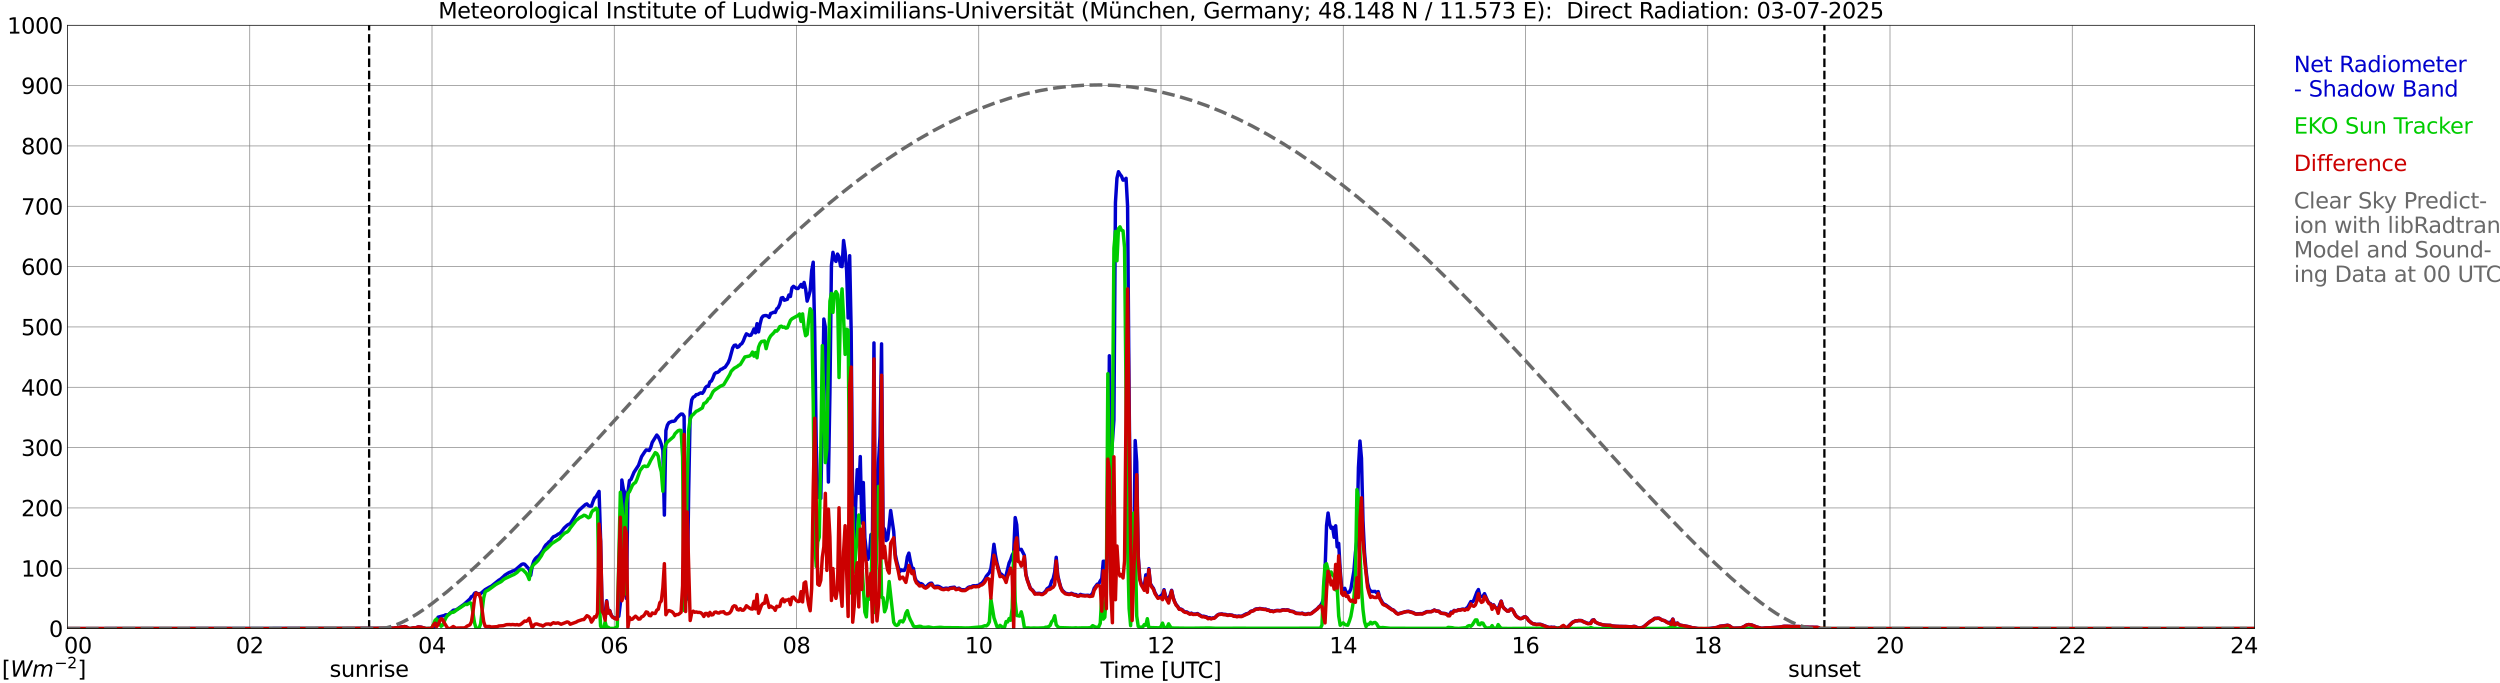 <?xml version="1.0" encoding="utf-8" standalone="no"?>
<!DOCTYPE svg PUBLIC "-//W3C//DTD SVG 1.1//EN"
  "http://www.w3.org/Graphics/SVG/1.1/DTD/svg11.dtd">
<svg xmlns:xlink="http://www.w3.org/1999/xlink" width="1085.4pt" height="296.64pt" viewBox="0 0 1085.4 296.64" xmlns="http://www.w3.org/2000/svg" version="1.1">
 <defs>
  <style type="text/css">*{stroke-linejoin: round; stroke-linecap: butt}</style>
 </defs>
 <g id="figure_1">
  <g id="patch_1">
   <path d="M 0 296.64 
L 1085.4 296.64 
L 1085.4 0 
L 0 0 
z
" style="fill: #ffffff"/>
  </g>
  <g id="axes_1">
   <g id="patch_2">
    <path d="M 29.306 272.909 
L 978.814 272.909 
L 978.814 10.976 
L 29.306 10.976 
z
" style="fill: #ffffff"/>
   </g>
   <g id="patch_3">
    <path d="M 978.814 272.909 
L 978.814 272.909 
L 978.814 10.976 
L 978.814 10.976 
z
" clip-path="url(#pcbec1f8d64)" style="fill: #d3d3d3; opacity: 0.25; stroke: #d3d3d3; stroke-linejoin: miter"/>
   </g>
   <g id="matplotlib.axis_1">
    <g id="xtick_1">
     <g id="line2d_1">
      <path d="M 29.306 272.909 
L 29.306 10.976 
" clip-path="url(#pcbec1f8d64)" style="fill: none; stroke: #808080; stroke-width: 0.3; stroke-linecap: square"/>
     </g>
     <g id="line2d_2"/>
     <g id="text_1">
      <!--    00 -->
      <g transform="translate(18.733 283.627) scale(0.095 -0.095)">
       <defs>
        <path id="DejaVuSans-20" transform="scale(0.016)"/>
        <path id="DejaVuSans-30" d="M 2034 4250 
Q 1547 4250 1301 3770 
Q 1056 3291 1056 2328 
Q 1056 1369 1301 889 
Q 1547 409 2034 409 
Q 2525 409 2770 889 
Q 3016 1369 3016 2328 
Q 3016 3291 2770 3770 
Q 2525 4250 2034 4250 
z
M 2034 4750 
Q 2819 4750 3233 4129 
Q 3647 3509 3647 2328 
Q 3647 1150 3233 529 
Q 2819 -91 2034 -91 
Q 1250 -91 836 529 
Q 422 1150 422 2328 
Q 422 3509 836 4129 
Q 1250 4750 2034 4750 
z
" transform="scale(0.016)"/>
       </defs>
       <use xlink:href="#DejaVuSans-20"/>
       <use xlink:href="#DejaVuSans-20" transform="translate(31.787 0)"/>
       <use xlink:href="#DejaVuSans-20" transform="translate(63.574 0)"/>
       <use xlink:href="#DejaVuSans-30" transform="translate(95.361 0)"/>
       <use xlink:href="#DejaVuSans-30" transform="translate(158.984 0)"/>
      </g>
     </g>
    </g>
    <g id="xtick_2">
     <g id="line2d_3">
      <path d="M 108.431 272.909 
L 108.431 10.976 
" clip-path="url(#pcbec1f8d64)" style="fill: none; stroke: #808080; stroke-width: 0.3; stroke-linecap: square"/>
     </g>
     <g id="line2d_4"/>
     <g id="text_2">
      <!-- 02 -->
      <g transform="translate(102.387 283.627) scale(0.095 -0.095)">
       <defs>
        <path id="DejaVuSans-32" d="M 1228 531 
L 3431 531 
L 3431 0 
L 469 0 
L 469 531 
Q 828 903 1448 1529 
Q 2069 2156 2228 2338 
Q 2531 2678 2651 2914 
Q 2772 3150 2772 3378 
Q 2772 3750 2511 3984 
Q 2250 4219 1831 4219 
Q 1534 4219 1204 4116 
Q 875 4013 500 3803 
L 500 4441 
Q 881 4594 1212 4672 
Q 1544 4750 1819 4750 
Q 2544 4750 2975 4387 
Q 3406 4025 3406 3419 
Q 3406 3131 3298 2873 
Q 3191 2616 2906 2266 
Q 2828 2175 2409 1742 
Q 1991 1309 1228 531 
z
" transform="scale(0.016)"/>
       </defs>
       <use xlink:href="#DejaVuSans-30"/>
       <use xlink:href="#DejaVuSans-32" transform="translate(63.623 0)"/>
      </g>
     </g>
    </g>
    <g id="xtick_3">
     <g id="line2d_5">
      <path d="M 187.557 272.909 
L 187.557 10.976 
" clip-path="url(#pcbec1f8d64)" style="fill: none; stroke: #808080; stroke-width: 0.3; stroke-linecap: square"/>
     </g>
     <g id="line2d_6"/>
     <g id="text_3">
      <!-- 04 -->
      <g transform="translate(181.513 283.627) scale(0.095 -0.095)">
       <defs>
        <path id="DejaVuSans-34" d="M 2419 4116 
L 825 1625 
L 2419 1625 
L 2419 4116 
z
M 2253 4666 
L 3047 4666 
L 3047 1625 
L 3713 1625 
L 3713 1100 
L 3047 1100 
L 3047 0 
L 2419 0 
L 2419 1100 
L 313 1100 
L 313 1709 
L 2253 4666 
z
" transform="scale(0.016)"/>
       </defs>
       <use xlink:href="#DejaVuSans-30"/>
       <use xlink:href="#DejaVuSans-34" transform="translate(63.623 0)"/>
      </g>
     </g>
    </g>
    <g id="xtick_4">
     <g id="line2d_7">
      <path d="M 266.683 272.909 
L 266.683 10.976 
" clip-path="url(#pcbec1f8d64)" style="fill: none; stroke: #808080; stroke-width: 0.3; stroke-linecap: square"/>
     </g>
     <g id="line2d_8"/>
     <g id="text_4">
      <!-- 06 -->
      <g transform="translate(260.638 283.627) scale(0.095 -0.095)">
       <defs>
        <path id="DejaVuSans-36" d="M 2113 2584 
Q 1688 2584 1439 2293 
Q 1191 2003 1191 1497 
Q 1191 994 1439 701 
Q 1688 409 2113 409 
Q 2538 409 2786 701 
Q 3034 994 3034 1497 
Q 3034 2003 2786 2293 
Q 2538 2584 2113 2584 
z
M 3366 4563 
L 3366 3988 
Q 3128 4100 2886 4159 
Q 2644 4219 2406 4219 
Q 1781 4219 1451 3797 
Q 1122 3375 1075 2522 
Q 1259 2794 1537 2939 
Q 1816 3084 2150 3084 
Q 2853 3084 3261 2657 
Q 3669 2231 3669 1497 
Q 3669 778 3244 343 
Q 2819 -91 2113 -91 
Q 1303 -91 875 529 
Q 447 1150 447 2328 
Q 447 3434 972 4092 
Q 1497 4750 2381 4750 
Q 2619 4750 2861 4703 
Q 3103 4656 3366 4563 
z
" transform="scale(0.016)"/>
       </defs>
       <use xlink:href="#DejaVuSans-30"/>
       <use xlink:href="#DejaVuSans-36" transform="translate(63.623 0)"/>
      </g>
     </g>
    </g>
    <g id="xtick_5">
     <g id="line2d_9">
      <path d="M 345.808 272.909 
L 345.808 10.976 
" clip-path="url(#pcbec1f8d64)" style="fill: none; stroke: #808080; stroke-width: 0.3; stroke-linecap: square"/>
     </g>
     <g id="line2d_10"/>
     <g id="text_5">
      <!-- 08 -->
      <g transform="translate(339.764 283.627) scale(0.095 -0.095)">
       <defs>
        <path id="DejaVuSans-38" d="M 2034 2216 
Q 1584 2216 1326 1975 
Q 1069 1734 1069 1313 
Q 1069 891 1326 650 
Q 1584 409 2034 409 
Q 2484 409 2743 651 
Q 3003 894 3003 1313 
Q 3003 1734 2745 1975 
Q 2488 2216 2034 2216 
z
M 1403 2484 
Q 997 2584 770 2862 
Q 544 3141 544 3541 
Q 544 4100 942 4425 
Q 1341 4750 2034 4750 
Q 2731 4750 3128 4425 
Q 3525 4100 3525 3541 
Q 3525 3141 3298 2862 
Q 3072 2584 2669 2484 
Q 3125 2378 3379 2068 
Q 3634 1759 3634 1313 
Q 3634 634 3220 271 
Q 2806 -91 2034 -91 
Q 1263 -91 848 271 
Q 434 634 434 1313 
Q 434 1759 690 2068 
Q 947 2378 1403 2484 
z
M 1172 3481 
Q 1172 3119 1398 2916 
Q 1625 2713 2034 2713 
Q 2441 2713 2670 2916 
Q 2900 3119 2900 3481 
Q 2900 3844 2670 4047 
Q 2441 4250 2034 4250 
Q 1625 4250 1398 4047 
Q 1172 3844 1172 3481 
z
" transform="scale(0.016)"/>
       </defs>
       <use xlink:href="#DejaVuSans-30"/>
       <use xlink:href="#DejaVuSans-38" transform="translate(63.623 0)"/>
      </g>
     </g>
    </g>
    <g id="xtick_6">
     <g id="line2d_11">
      <path d="M 424.934 272.909 
L 424.934 10.976 
" clip-path="url(#pcbec1f8d64)" style="fill: none; stroke: #808080; stroke-width: 0.3; stroke-linecap: square"/>
     </g>
     <g id="line2d_12"/>
     <g id="text_6">
      <!-- 10 -->
      <g transform="translate(418.89 283.627) scale(0.095 -0.095)">
       <defs>
        <path id="DejaVuSans-31" d="M 794 531 
L 1825 531 
L 1825 4091 
L 703 3866 
L 703 4441 
L 1819 4666 
L 2450 4666 
L 2450 531 
L 3481 531 
L 3481 0 
L 794 0 
L 794 531 
z
" transform="scale(0.016)"/>
       </defs>
       <use xlink:href="#DejaVuSans-31"/>
       <use xlink:href="#DejaVuSans-30" transform="translate(63.623 0)"/>
      </g>
     </g>
    </g>
    <g id="xtick_7">
     <g id="line2d_13">
      <path d="M 504.06 272.909 
L 504.06 10.976 
" clip-path="url(#pcbec1f8d64)" style="fill: none; stroke: #808080; stroke-width: 0.3; stroke-linecap: square"/>
     </g>
     <g id="line2d_14"/>
     <g id="text_7">
      <!-- 12 -->
      <g transform="translate(498.015 283.627) scale(0.095 -0.095)">
       <use xlink:href="#DejaVuSans-31"/>
       <use xlink:href="#DejaVuSans-32" transform="translate(63.623 0)"/>
      </g>
     </g>
    </g>
    <g id="xtick_8">
     <g id="line2d_15">
      <path d="M 583.185 272.909 
L 583.185 10.976 
" clip-path="url(#pcbec1f8d64)" style="fill: none; stroke: #808080; stroke-width: 0.3; stroke-linecap: square"/>
     </g>
     <g id="line2d_16"/>
     <g id="text_8">
      <!-- 14 -->
      <g transform="translate(577.141 283.627) scale(0.095 -0.095)">
       <use xlink:href="#DejaVuSans-31"/>
       <use xlink:href="#DejaVuSans-34" transform="translate(63.623 0)"/>
      </g>
     </g>
    </g>
    <g id="xtick_9">
     <g id="line2d_17">
      <path d="M 662.311 272.909 
L 662.311 10.976 
" clip-path="url(#pcbec1f8d64)" style="fill: none; stroke: #808080; stroke-width: 0.3; stroke-linecap: square"/>
     </g>
     <g id="line2d_18"/>
     <g id="text_9">
      <!-- 16 -->
      <g transform="translate(656.267 283.627) scale(0.095 -0.095)">
       <use xlink:href="#DejaVuSans-31"/>
       <use xlink:href="#DejaVuSans-36" transform="translate(63.623 0)"/>
      </g>
     </g>
    </g>
    <g id="xtick_10">
     <g id="line2d_19">
      <path d="M 741.437 272.909 
L 741.437 10.976 
" clip-path="url(#pcbec1f8d64)" style="fill: none; stroke: #808080; stroke-width: 0.3; stroke-linecap: square"/>
     </g>
     <g id="line2d_20"/>
     <g id="text_10">
      <!-- 18 -->
      <g transform="translate(735.392 283.627) scale(0.095 -0.095)">
       <use xlink:href="#DejaVuSans-31"/>
       <use xlink:href="#DejaVuSans-38" transform="translate(63.623 0)"/>
      </g>
     </g>
    </g>
    <g id="xtick_11">
     <g id="line2d_21">
      <path d="M 820.562 272.909 
L 820.562 10.976 
" clip-path="url(#pcbec1f8d64)" style="fill: none; stroke: #808080; stroke-width: 0.3; stroke-linecap: square"/>
     </g>
     <g id="line2d_22"/>
     <g id="text_11">
      <!-- 20 -->
      <g transform="translate(814.518 283.627) scale(0.095 -0.095)">
       <use xlink:href="#DejaVuSans-32"/>
       <use xlink:href="#DejaVuSans-30" transform="translate(63.623 0)"/>
      </g>
     </g>
    </g>
    <g id="xtick_12">
     <g id="line2d_23">
      <path d="M 899.688 272.909 
L 899.688 10.976 
" clip-path="url(#pcbec1f8d64)" style="fill: none; stroke: #808080; stroke-width: 0.3; stroke-linecap: square"/>
     </g>
     <g id="line2d_24"/>
     <g id="text_12">
      <!-- 22 -->
      <g transform="translate(893.644 283.627) scale(0.095 -0.095)">
       <use xlink:href="#DejaVuSans-32"/>
       <use xlink:href="#DejaVuSans-32" transform="translate(63.623 0)"/>
      </g>
     </g>
    </g>
    <g id="xtick_13">
     <g id="line2d_25">
      <path d="M 978.814 272.909 
L 978.814 10.976 
" clip-path="url(#pcbec1f8d64)" style="fill: none; stroke: #808080; stroke-width: 0.3; stroke-linecap: square"/>
     </g>
     <g id="line2d_26"/>
     <g id="text_13">
      <!-- 24    -->
      <g transform="translate(968.241 283.627) scale(0.095 -0.095)">
       <use xlink:href="#DejaVuSans-32"/>
       <use xlink:href="#DejaVuSans-34" transform="translate(63.623 0)"/>
       <use xlink:href="#DejaVuSans-20" transform="translate(127.246 0)"/>
       <use xlink:href="#DejaVuSans-20" transform="translate(159.033 0)"/>
       <use xlink:href="#DejaVuSans-20" transform="translate(190.82 0)"/>
      </g>
     </g>
    </g>
    <g id="text_14">
     <!-- Time [UTC] -->
     <g transform="translate(477.806 294.322) scale(0.095 -0.095)">
      <defs>
       <path id="DejaVuSans-54" d="M -19 4666 
L 3928 4666 
L 3928 4134 
L 2272 4134 
L 2272 0 
L 1638 0 
L 1638 4134 
L -19 4134 
L -19 4666 
z
" transform="scale(0.016)"/>
       <path id="DejaVuSans-69" d="M 603 3500 
L 1178 3500 
L 1178 0 
L 603 0 
L 603 3500 
z
M 603 4863 
L 1178 4863 
L 1178 4134 
L 603 4134 
L 603 4863 
z
" transform="scale(0.016)"/>
       <path id="DejaVuSans-6d" d="M 3328 2828 
Q 3544 3216 3844 3400 
Q 4144 3584 4550 3584 
Q 5097 3584 5394 3201 
Q 5691 2819 5691 2113 
L 5691 0 
L 5113 0 
L 5113 2094 
Q 5113 2597 4934 2840 
Q 4756 3084 4391 3084 
Q 3944 3084 3684 2787 
Q 3425 2491 3425 1978 
L 3425 0 
L 2847 0 
L 2847 2094 
Q 2847 2600 2669 2842 
Q 2491 3084 2119 3084 
Q 1678 3084 1418 2786 
Q 1159 2488 1159 1978 
L 1159 0 
L 581 0 
L 581 3500 
L 1159 3500 
L 1159 2956 
Q 1356 3278 1631 3431 
Q 1906 3584 2284 3584 
Q 2666 3584 2933 3390 
Q 3200 3197 3328 2828 
z
" transform="scale(0.016)"/>
       <path id="DejaVuSans-65" d="M 3597 1894 
L 3597 1613 
L 953 1613 
Q 991 1019 1311 708 
Q 1631 397 2203 397 
Q 2534 397 2845 478 
Q 3156 559 3463 722 
L 3463 178 
Q 3153 47 2828 -22 
Q 2503 -91 2169 -91 
Q 1331 -91 842 396 
Q 353 884 353 1716 
Q 353 2575 817 3079 
Q 1281 3584 2069 3584 
Q 2775 3584 3186 3129 
Q 3597 2675 3597 1894 
z
M 3022 2063 
Q 3016 2534 2758 2815 
Q 2500 3097 2075 3097 
Q 1594 3097 1305 2825 
Q 1016 2553 972 2059 
L 3022 2063 
z
" transform="scale(0.016)"/>
       <path id="DejaVuSans-5b" d="M 550 4863 
L 1875 4863 
L 1875 4416 
L 1125 4416 
L 1125 -397 
L 1875 -397 
L 1875 -844 
L 550 -844 
L 550 4863 
z
" transform="scale(0.016)"/>
       <path id="DejaVuSans-55" d="M 556 4666 
L 1191 4666 
L 1191 1831 
Q 1191 1081 1462 751 
Q 1734 422 2344 422 
Q 2950 422 3222 751 
Q 3494 1081 3494 1831 
L 3494 4666 
L 4128 4666 
L 4128 1753 
Q 4128 841 3676 375 
Q 3225 -91 2344 -91 
Q 1459 -91 1007 375 
Q 556 841 556 1753 
L 556 4666 
z
" transform="scale(0.016)"/>
       <path id="DejaVuSans-43" d="M 4122 4306 
L 4122 3641 
Q 3803 3938 3442 4084 
Q 3081 4231 2675 4231 
Q 1875 4231 1450 3742 
Q 1025 3253 1025 2328 
Q 1025 1406 1450 917 
Q 1875 428 2675 428 
Q 3081 428 3442 575 
Q 3803 722 4122 1019 
L 4122 359 
Q 3791 134 3420 21 
Q 3050 -91 2638 -91 
Q 1578 -91 968 557 
Q 359 1206 359 2328 
Q 359 3453 968 4101 
Q 1578 4750 2638 4750 
Q 3056 4750 3426 4639 
Q 3797 4528 4122 4306 
z
" transform="scale(0.016)"/>
       <path id="DejaVuSans-5d" d="M 1947 4863 
L 1947 -844 
L 622 -844 
L 622 -397 
L 1369 -397 
L 1369 4416 
L 622 4416 
L 622 4863 
L 1947 4863 
z
" transform="scale(0.016)"/>
      </defs>
      <use xlink:href="#DejaVuSans-54"/>
      <use xlink:href="#DejaVuSans-69" transform="translate(57.959 0)"/>
      <use xlink:href="#DejaVuSans-6d" transform="translate(85.742 0)"/>
      <use xlink:href="#DejaVuSans-65" transform="translate(183.154 0)"/>
      <use xlink:href="#DejaVuSans-20" transform="translate(244.678 0)"/>
      <use xlink:href="#DejaVuSans-5b" transform="translate(276.465 0)"/>
      <use xlink:href="#DejaVuSans-55" transform="translate(315.479 0)"/>
      <use xlink:href="#DejaVuSans-54" transform="translate(388.672 0)"/>
      <use xlink:href="#DejaVuSans-43" transform="translate(443.881 0)"/>
      <use xlink:href="#DejaVuSans-5d" transform="translate(513.705 0)"/>
     </g>
    </g>
   </g>
   <g id="matplotlib.axis_2">
    <g id="ytick_1">
     <g id="line2d_27">
      <path d="M 29.306 272.909 
L 978.814 272.909 
" clip-path="url(#pcbec1f8d64)" style="fill: none; stroke: #808080; stroke-width: 0.3; stroke-linecap: square"/>
     </g>
     <g id="line2d_28"/>
     <g id="text_15">
      <!-- 0 -->
      <g transform="translate(21.261 276.518) scale(0.095 -0.095)">
       <use xlink:href="#DejaVuSans-30"/>
      </g>
     </g>
    </g>
    <g id="ytick_2">
     <g id="line2d_29">
      <path d="M 29.306 246.715 
L 978.814 246.715 
" clip-path="url(#pcbec1f8d64)" style="fill: none; stroke: #808080; stroke-width: 0.3; stroke-linecap: square"/>
     </g>
     <g id="line2d_30"/>
     <g id="text_16">
      <!-- 100 -->
      <g transform="translate(9.173 250.325) scale(0.095 -0.095)">
       <use xlink:href="#DejaVuSans-31"/>
       <use xlink:href="#DejaVuSans-30" transform="translate(63.623 0)"/>
       <use xlink:href="#DejaVuSans-30" transform="translate(127.246 0)"/>
      </g>
     </g>
    </g>
    <g id="ytick_3">
     <g id="line2d_31">
      <path d="M 29.306 220.522 
L 978.814 220.522 
" clip-path="url(#pcbec1f8d64)" style="fill: none; stroke: #808080; stroke-width: 0.3; stroke-linecap: square"/>
     </g>
     <g id="line2d_32"/>
     <g id="text_17">
      <!-- 200 -->
      <g transform="translate(9.173 224.131) scale(0.095 -0.095)">
       <use xlink:href="#DejaVuSans-32"/>
       <use xlink:href="#DejaVuSans-30" transform="translate(63.623 0)"/>
       <use xlink:href="#DejaVuSans-30" transform="translate(127.246 0)"/>
      </g>
     </g>
    </g>
    <g id="ytick_4">
     <g id="line2d_33">
      <path d="M 29.306 194.329 
L 978.814 194.329 
" clip-path="url(#pcbec1f8d64)" style="fill: none; stroke: #808080; stroke-width: 0.3; stroke-linecap: square"/>
     </g>
     <g id="line2d_34"/>
     <g id="text_18">
      <!-- 300 -->
      <g transform="translate(9.173 197.938) scale(0.095 -0.095)">
       <defs>
        <path id="DejaVuSans-33" d="M 2597 2516 
Q 3050 2419 3304 2112 
Q 3559 1806 3559 1356 
Q 3559 666 3084 287 
Q 2609 -91 1734 -91 
Q 1441 -91 1130 -33 
Q 819 25 488 141 
L 488 750 
Q 750 597 1062 519 
Q 1375 441 1716 441 
Q 2309 441 2620 675 
Q 2931 909 2931 1356 
Q 2931 1769 2642 2001 
Q 2353 2234 1838 2234 
L 1294 2234 
L 1294 2753 
L 1863 2753 
Q 2328 2753 2575 2939 
Q 2822 3125 2822 3475 
Q 2822 3834 2567 4026 
Q 2313 4219 1838 4219 
Q 1578 4219 1281 4162 
Q 984 4106 628 3988 
L 628 4550 
Q 988 4650 1302 4700 
Q 1616 4750 1894 4750 
Q 2613 4750 3031 4423 
Q 3450 4097 3450 3541 
Q 3450 3153 3228 2886 
Q 3006 2619 2597 2516 
z
" transform="scale(0.016)"/>
       </defs>
       <use xlink:href="#DejaVuSans-33"/>
       <use xlink:href="#DejaVuSans-30" transform="translate(63.623 0)"/>
       <use xlink:href="#DejaVuSans-30" transform="translate(127.246 0)"/>
      </g>
     </g>
    </g>
    <g id="ytick_5">
     <g id="line2d_35">
      <path d="M 29.306 168.136 
L 978.814 168.136 
" clip-path="url(#pcbec1f8d64)" style="fill: none; stroke: #808080; stroke-width: 0.3; stroke-linecap: square"/>
     </g>
     <g id="line2d_36"/>
     <g id="text_19">
      <!-- 400 -->
      <g transform="translate(9.173 171.745) scale(0.095 -0.095)">
       <use xlink:href="#DejaVuSans-34"/>
       <use xlink:href="#DejaVuSans-30" transform="translate(63.623 0)"/>
       <use xlink:href="#DejaVuSans-30" transform="translate(127.246 0)"/>
      </g>
     </g>
    </g>
    <g id="ytick_6">
     <g id="line2d_37">
      <path d="M 29.306 141.942 
L 978.814 141.942 
" clip-path="url(#pcbec1f8d64)" style="fill: none; stroke: #808080; stroke-width: 0.3; stroke-linecap: square"/>
     </g>
     <g id="line2d_38"/>
     <g id="text_20">
      <!-- 500 -->
      <g transform="translate(9.173 145.551) scale(0.095 -0.095)">
       <defs>
        <path id="DejaVuSans-35" d="M 691 4666 
L 3169 4666 
L 3169 4134 
L 1269 4134 
L 1269 2991 
Q 1406 3038 1543 3061 
Q 1681 3084 1819 3084 
Q 2600 3084 3056 2656 
Q 3513 2228 3513 1497 
Q 3513 744 3044 326 
Q 2575 -91 1722 -91 
Q 1428 -91 1123 -41 
Q 819 9 494 109 
L 494 744 
Q 775 591 1075 516 
Q 1375 441 1709 441 
Q 2250 441 2565 725 
Q 2881 1009 2881 1497 
Q 2881 1984 2565 2268 
Q 2250 2553 1709 2553 
Q 1456 2553 1204 2497 
Q 953 2441 691 2322 
L 691 4666 
z
" transform="scale(0.016)"/>
       </defs>
       <use xlink:href="#DejaVuSans-35"/>
       <use xlink:href="#DejaVuSans-30" transform="translate(63.623 0)"/>
       <use xlink:href="#DejaVuSans-30" transform="translate(127.246 0)"/>
      </g>
     </g>
    </g>
    <g id="ytick_7">
     <g id="line2d_39">
      <path d="M 29.306 115.749 
L 978.814 115.749 
" clip-path="url(#pcbec1f8d64)" style="fill: none; stroke: #808080; stroke-width: 0.3; stroke-linecap: square"/>
     </g>
     <g id="line2d_40"/>
     <g id="text_21">
      <!-- 600 -->
      <g transform="translate(9.173 119.358) scale(0.095 -0.095)">
       <use xlink:href="#DejaVuSans-36"/>
       <use xlink:href="#DejaVuSans-30" transform="translate(63.623 0)"/>
       <use xlink:href="#DejaVuSans-30" transform="translate(127.246 0)"/>
      </g>
     </g>
    </g>
    <g id="ytick_8">
     <g id="line2d_41">
      <path d="M 29.306 89.556 
L 978.814 89.556 
" clip-path="url(#pcbec1f8d64)" style="fill: none; stroke: #808080; stroke-width: 0.3; stroke-linecap: square"/>
     </g>
     <g id="line2d_42"/>
     <g id="text_22">
      <!-- 700 -->
      <g transform="translate(9.173 93.165) scale(0.095 -0.095)">
       <defs>
        <path id="DejaVuSans-37" d="M 525 4666 
L 3525 4666 
L 3525 4397 
L 1831 0 
L 1172 0 
L 2766 4134 
L 525 4134 
L 525 4666 
z
" transform="scale(0.016)"/>
       </defs>
       <use xlink:href="#DejaVuSans-37"/>
       <use xlink:href="#DejaVuSans-30" transform="translate(63.623 0)"/>
       <use xlink:href="#DejaVuSans-30" transform="translate(127.246 0)"/>
      </g>
     </g>
    </g>
    <g id="ytick_9">
     <g id="line2d_43">
      <path d="M 29.306 63.362 
L 978.814 63.362 
" clip-path="url(#pcbec1f8d64)" style="fill: none; stroke: #808080; stroke-width: 0.3; stroke-linecap: square"/>
     </g>
     <g id="line2d_44"/>
     <g id="text_23">
      <!-- 800 -->
      <g transform="translate(9.173 66.972) scale(0.095 -0.095)">
       <use xlink:href="#DejaVuSans-38"/>
       <use xlink:href="#DejaVuSans-30" transform="translate(63.623 0)"/>
       <use xlink:href="#DejaVuSans-30" transform="translate(127.246 0)"/>
      </g>
     </g>
    </g>
    <g id="ytick_10">
     <g id="line2d_45">
      <path d="M 29.306 37.169 
L 978.814 37.169 
" clip-path="url(#pcbec1f8d64)" style="fill: none; stroke: #808080; stroke-width: 0.3; stroke-linecap: square"/>
     </g>
     <g id="line2d_46"/>
     <g id="text_24">
      <!-- 900 -->
      <g transform="translate(9.173 40.778) scale(0.095 -0.095)">
       <defs>
        <path id="DejaVuSans-39" d="M 703 97 
L 703 672 
Q 941 559 1184 500 
Q 1428 441 1663 441 
Q 2288 441 2617 861 
Q 2947 1281 2994 2138 
Q 2813 1869 2534 1725 
Q 2256 1581 1919 1581 
Q 1219 1581 811 2004 
Q 403 2428 403 3163 
Q 403 3881 828 4315 
Q 1253 4750 1959 4750 
Q 2769 4750 3195 4129 
Q 3622 3509 3622 2328 
Q 3622 1225 3098 567 
Q 2575 -91 1691 -91 
Q 1453 -91 1209 -44 
Q 966 3 703 97 
z
M 1959 2075 
Q 2384 2075 2632 2365 
Q 2881 2656 2881 3163 
Q 2881 3666 2632 3958 
Q 2384 4250 1959 4250 
Q 1534 4250 1286 3958 
Q 1038 3666 1038 3163 
Q 1038 2656 1286 2365 
Q 1534 2075 1959 2075 
z
" transform="scale(0.016)"/>
       </defs>
       <use xlink:href="#DejaVuSans-39"/>
       <use xlink:href="#DejaVuSans-30" transform="translate(63.623 0)"/>
       <use xlink:href="#DejaVuSans-30" transform="translate(127.246 0)"/>
      </g>
     </g>
    </g>
    <g id="ytick_11">
     <g id="line2d_47">
      <path d="M 29.306 10.976 
L 978.814 10.976 
" clip-path="url(#pcbec1f8d64)" style="fill: none; stroke: #808080; stroke-width: 0.3; stroke-linecap: square"/>
     </g>
     <g id="line2d_48"/>
     <g id="text_25">
      <!-- 1000 -->
      <g transform="translate(3.128 14.585) scale(0.095 -0.095)">
       <use xlink:href="#DejaVuSans-31"/>
       <use xlink:href="#DejaVuSans-30" transform="translate(63.623 0)"/>
       <use xlink:href="#DejaVuSans-30" transform="translate(127.246 0)"/>
       <use xlink:href="#DejaVuSans-30" transform="translate(190.869 0)"/>
      </g>
     </g>
    </g>
   </g>
   <g id="line2d_49">
    <path d="M 160.259 272.909 
L 160.259 10.976 
" clip-path="url(#pcbec1f8d64)" style="fill: none; stroke-dasharray: 3.7,1.6; stroke-dashoffset: 0; stroke: #000000"/>
   </g>
   <g id="line2d_50">
    <path d="M 792.077 272.909 
L 792.077 10.976 
" clip-path="url(#pcbec1f8d64)" style="fill: none; stroke-dasharray: 3.7,1.6; stroke-dashoffset: 0; stroke: #000000"/>
   </g>
   <g id="line2d_51">
    <path d="M 29.306 272.909 
L 167.776 272.799 
L 170.413 272.691 
L 171.073 272.699 
L 171.732 272.529 
L 172.391 272.579 
L 173.051 272.516 
L 173.71 272.309 
L 175.688 272.034 
L 176.348 272.165 
L 177.666 273.032 
L 179.645 272.537 
L 180.304 272.623 
L 181.623 272.196 
L 182.941 272.325 
L 184.92 272.917 
L 187.557 272.849 
L 188.216 272.725 
L 188.876 271.704 
L 189.535 269.543 
L 190.195 267.961 
L 192.173 267.421 
L 192.832 267.277 
L 193.492 266.903 
L 194.151 266.96 
L 194.81 266.777 
L 196.788 264.941 
L 198.107 264.776 
L 199.426 263.822 
L 201.404 262.411 
L 204.042 260.053 
L 204.701 258.99 
L 205.36 258.759 
L 206.02 257.573 
L 206.679 257.266 
L 207.339 257.903 
L 207.998 257.732 
L 208.657 257.727 
L 210.635 255.991 
L 212.614 254.846 
L 213.273 254.55 
L 216.57 251.894 
L 217.229 251.527 
L 218.548 250.362 
L 219.207 249.702 
L 220.526 248.871 
L 221.186 248.504 
L 221.845 248.292 
L 222.504 247.907 
L 223.164 247.745 
L 223.823 247.357 
L 226.461 245.057 
L 227.12 244.824 
L 227.779 244.955 
L 229.757 247.156 
L 230.417 249.77 
L 231.076 245.725 
L 231.736 243.659 
L 232.395 242.606 
L 233.054 241.925 
L 233.714 241.438 
L 234.373 240.728 
L 235.692 238.926 
L 236.351 237.54 
L 237.011 236.573 
L 237.67 236.029 
L 238.329 235.277 
L 238.989 234.824 
L 239.648 233.76 
L 240.308 233.011 
L 240.967 232.786 
L 241.626 232.422 
L 242.286 231.916 
L 242.945 231.639 
L 243.604 231.041 
L 244.923 229.268 
L 246.242 228.053 
L 246.901 227.636 
L 247.561 227.393 
L 250.858 222.157 
L 251.517 221.405 
L 254.155 219.055 
L 254.814 218.78 
L 255.473 219.524 
L 256.133 219.781 
L 256.792 219.689 
L 257.451 217.785 
L 258.111 216.224 
L 258.77 215.661 
L 260.089 213.343 
L 260.748 233.993 
L 261.408 265.14 
L 262.067 266.256 
L 262.726 266.334 
L 263.386 260.805 
L 264.045 265.653 
L 264.705 265.074 
L 265.364 267.104 
L 266.023 267.94 
L 266.683 268.265 
L 267.342 268.335 
L 268.661 267.529 
L 269.32 262.073 
L 269.98 208.403 
L 270.639 212.392 
L 271.298 214.021 
L 271.958 259.836 
L 272.617 213.636 
L 273.277 208.641 
L 273.936 208.206 
L 275.255 205.045 
L 277.233 202.006 
L 278.552 198.247 
L 279.87 196.233 
L 280.53 195.343 
L 281.189 195.413 
L 281.849 195.597 
L 282.508 194.321 
L 283.167 192.071 
L 284.486 189.931 
L 285.145 188.878 
L 285.805 189.682 
L 286.464 191.07 
L 287.124 192.904 
L 287.783 195.487 
L 288.442 223.629 
L 289.102 186.937 
L 289.761 184.556 
L 290.42 183.493 
L 291.739 182.924 
L 292.399 182.935 
L 293.058 182.67 
L 293.717 181.638 
L 295.036 180.279 
L 295.696 179.752 
L 296.355 179.805 
L 297.014 180.755 
L 297.674 253.646 
L 298.333 260.079 
L 298.992 213.489 
L 299.652 178.487 
L 300.311 173.62 
L 300.971 172.408 
L 301.63 172.104 
L 302.289 171.313 
L 302.949 171.292 
L 303.608 170.847 
L 304.267 170.564 
L 304.927 170.765 
L 305.586 169.906 
L 306.246 168.345 
L 306.905 167.688 
L 307.564 167.711 
L 308.224 165.776 
L 308.883 165.427 
L 309.543 164.062 
L 310.202 162.36 
L 310.861 161.771 
L 311.521 161.682 
L 312.18 161.215 
L 312.839 160.416 
L 313.499 160.215 
L 314.158 159.741 
L 314.818 159.416 
L 316.136 157.48 
L 316.796 155.88 
L 318.114 151.042 
L 318.774 149.957 
L 319.433 149.816 
L 320.093 150.843 
L 320.752 150.507 
L 321.411 149.593 
L 322.071 149.187 
L 322.73 148.009 
L 323.39 146.293 
L 324.049 144.934 
L 325.368 145.654 
L 326.027 145.518 
L 326.686 144.389 
L 327.346 142.796 
L 328.005 144.504 
L 328.665 140.528 
L 329.324 144.101 
L 329.983 140.711 
L 330.643 138.092 
L 331.302 137.214 
L 331.961 137.036 
L 332.621 136.984 
L 333.28 137.23 
L 333.94 137.804 
L 334.599 136.088 
L 335.258 135.878 
L 335.918 135.543 
L 336.577 135.664 
L 337.236 134.084 
L 337.896 133.539 
L 338.555 132.08 
L 339.215 129.38 
L 339.874 129.191 
L 340.533 130.354 
L 341.852 129.927 
L 342.512 128.078 
L 343.171 128.717 
L 343.83 124.966 
L 344.49 124.314 
L 345.808 125.241 
L 346.468 125.252 
L 347.127 124.466 
L 347.787 123.5 
L 348.446 124.694 
L 349.105 122.627 
L 349.765 125.498 
L 350.424 130.737 
L 351.083 128.704 
L 351.743 126.3 
L 352.402 117.504 
L 353.062 113.839 
L 353.721 144.611 
L 354.38 192.799 
L 355.04 216.012 
L 355.699 214.409 
L 356.359 216.371 
L 357.018 181.041 
L 357.677 138.521 
L 358.337 142.126 
L 358.996 169.576 
L 359.655 209.28 
L 360.315 170.517 
L 360.974 115.207 
L 361.634 109.557 
L 362.293 112.54 
L 362.952 113.494 
L 363.612 110.311 
L 364.271 111.472 
L 364.93 115.552 
L 365.59 115.752 
L 366.249 104.431 
L 366.909 109.195 
L 367.568 117.493 
L 368.227 138.045 
L 368.887 111.016 
L 369.546 143.925 
L 370.206 223.189 
L 370.865 238.706 
L 371.524 218.283 
L 372.184 203.895 
L 372.843 214.176 
L 373.502 198.224 
L 374.162 227.073 
L 374.821 209.497 
L 375.481 233.464 
L 376.14 239.434 
L 376.799 242.886 
L 377.459 241.157 
L 378.118 232.142 
L 378.777 234.14 
L 379.437 148.883 
L 380.096 239.706 
L 380.756 230.832 
L 381.415 200.767 
L 382.074 189.292 
L 382.734 149.289 
L 383.393 228.755 
L 384.053 229.865 
L 384.712 234.685 
L 385.371 234.117 
L 386.031 228.388 
L 386.69 221.648 
L 388.009 230.748 
L 388.668 240.626 
L 389.328 243.737 
L 389.987 246.179 
L 390.646 248.177 
L 391.306 247.404 
L 391.965 247.698 
L 392.624 247.645 
L 393.284 246.192 
L 393.943 241.799 
L 394.603 240.138 
L 395.262 243.703 
L 395.921 246.488 
L 396.581 246.81 
L 397.24 250.825 
L 397.899 252.313 
L 398.559 252.735 
L 399.218 253.382 
L 399.878 253.355 
L 400.537 253.714 
L 401.196 254.55 
L 401.856 254.82 
L 402.515 254.369 
L 403.175 253.662 
L 403.834 253.248 
L 404.493 253.185 
L 405.153 254.33 
L 405.812 254.817 
L 406.471 254.545 
L 407.131 254.505 
L 407.79 254.689 
L 409.109 255.482 
L 409.768 255.595 
L 410.428 255.383 
L 411.087 255.372 
L 411.746 255.595 
L 412.406 255.179 
L 414.384 254.927 
L 415.043 255.71 
L 416.362 255.351 
L 417.022 255.849 
L 417.681 256.051 
L 418.34 256.038 
L 419 256.142 
L 419.659 255.681 
L 420.318 255.055 
L 420.978 254.796 
L 421.637 254.82 
L 422.297 254.369 
L 422.956 254.285 
L 423.615 254.367 
L 424.275 254.186 
L 424.934 254.186 
L 425.593 253.541 
L 426.253 253.214 
L 426.912 252.452 
L 427.572 251.485 
L 428.231 250.183 
L 429.55 248.609 
L 430.209 246.815 
L 430.869 242.205 
L 431.528 236.309 
L 432.187 241.047 
L 432.847 244.416 
L 433.506 247.017 
L 434.165 248.947 
L 434.825 249.335 
L 436.144 250.681 
L 436.803 249.835 
L 438.122 244.405 
L 438.781 243.043 
L 439.44 241.008 
L 440.1 239.908 
L 440.759 224.718 
L 441.419 227.817 
L 442.078 238.169 
L 442.737 238.606 
L 443.397 238.509 
L 444.716 241.089 
L 445.375 249.227 
L 446.034 251.695 
L 447.353 255.443 
L 448.012 255.93 
L 448.672 256.645 
L 449.331 257.683 
L 451.309 257.586 
L 451.969 257.814 
L 452.628 257.803 
L 453.287 257.345 
L 453.947 256.669 
L 454.606 255.582 
L 455.266 255.165 
L 455.925 254.463 
L 456.584 252.316 
L 457.244 251.257 
L 457.903 248.347 
L 458.563 241.967 
L 459.222 249.649 
L 459.881 252.599 
L 460.541 254.945 
L 461.2 256.281 
L 462.519 257.518 
L 463.838 257.853 
L 464.497 257.905 
L 465.156 257.575 
L 466.475 258.12 
L 467.134 258.11 
L 467.794 258.602 
L 468.453 258.51 
L 469.113 258.065 
L 469.772 258.317 
L 471.091 258.508 
L 472.409 258.432 
L 473.069 258.633 
L 473.728 258.34 
L 474.388 257.52 
L 475.047 255.427 
L 476.366 253.646 
L 477.025 253.507 
L 477.685 252.224 
L 478.344 251.255 
L 479.003 243.667 
L 479.663 243.677 
L 480.322 248.869 
L 480.981 235.835 
L 481.641 154.463 
L 482.3 201.173 
L 483.619 182.319 
L 484.278 87.958 
L 484.938 77.363 
L 485.597 74.547 
L 486.256 75.668 
L 486.916 76.509 
L 487.575 78.206 
L 488.235 78.125 
L 488.894 77.407 
L 489.553 89.613 
L 490.213 172.452 
L 490.872 234.968 
L 491.532 248.418 
L 492.191 244.086 
L 492.85 191.283 
L 493.51 200.631 
L 494.169 241.244 
L 494.828 251.001 
L 495.488 253.403 
L 496.147 254.498 
L 496.807 254.587 
L 497.466 249.581 
L 498.125 252.853 
L 498.785 246.881 
L 499.444 253.361 
L 500.103 254.526 
L 500.763 255.435 
L 501.422 257.271 
L 502.082 258.45 
L 502.741 259.401 
L 503.4 259.207 
L 504.719 257.986 
L 505.379 256.022 
L 506.038 258.89 
L 506.697 260.016 
L 507.357 259.76 
L 508.016 258.429 
L 508.675 256.284 
L 509.335 259.419 
L 509.994 261.216 
L 510.654 262.526 
L 511.313 263.27 
L 511.972 264.391 
L 512.632 264.406 
L 513.291 264.702 
L 513.95 265.36 
L 514.61 265.703 
L 515.269 265.672 
L 516.588 266.51 
L 517.247 266.195 
L 517.907 266.599 
L 519.226 266.591 
L 519.885 266.384 
L 521.863 267.602 
L 522.522 267.523 
L 523.841 267.843 
L 524.501 268.28 
L 525.16 268.152 
L 525.819 268.508 
L 526.479 268.275 
L 527.138 268.296 
L 527.797 267.778 
L 528.457 267.107 
L 529.116 266.717 
L 530.435 266.528 
L 531.094 266.709 
L 531.754 266.709 
L 532.413 266.821 
L 533.073 267.128 
L 533.732 266.913 
L 535.051 267.086 
L 535.71 267.442 
L 536.369 267.437 
L 537.029 267.631 
L 537.688 267.471 
L 539.007 267.573 
L 540.326 266.882 
L 540.985 266.528 
L 541.644 266.376 
L 542.304 266.083 
L 542.963 265.425 
L 544.282 265.04 
L 544.941 264.511 
L 545.601 264.346 
L 546.26 264.362 
L 546.919 264.15 
L 548.898 264.482 
L 549.557 264.467 
L 550.216 264.791 
L 550.876 264.841 
L 551.535 265.263 
L 552.195 265.166 
L 552.854 265.457 
L 553.513 265.182 
L 554.173 265.027 
L 554.832 264.996 
L 555.491 265.095 
L 556.151 265.03 
L 556.81 264.768 
L 557.47 264.731 
L 558.129 264.867 
L 558.788 264.75 
L 559.448 264.867 
L 560.107 265.279 
L 561.426 265.473 
L 562.745 266.211 
L 564.723 266.355 
L 565.382 266.193 
L 566.042 266.525 
L 566.701 266.654 
L 567.36 266.56 
L 568.02 266.334 
L 568.679 266.468 
L 569.338 266.298 
L 571.976 264.215 
L 572.635 263.443 
L 573.295 262.89 
L 573.954 261.837 
L 574.613 259.899 
L 575.273 247.852 
L 575.932 228.126 
L 576.592 222.741 
L 577.251 227.432 
L 577.91 229.37 
L 578.57 228.925 
L 579.229 233.263 
L 579.889 228.27 
L 580.548 237.435 
L 581.207 235.921 
L 581.867 247.766 
L 582.526 255.626 
L 583.185 256.014 
L 583.845 255.425 
L 584.504 257.405 
L 585.164 257.193 
L 585.823 257.109 
L 586.482 255.736 
L 587.801 247.952 
L 588.46 240.013 
L 589.12 234.627 
L 589.779 203.001 
L 590.439 191.484 
L 591.098 198.986 
L 591.757 226.135 
L 592.417 239.787 
L 593.076 247.588 
L 593.736 253.128 
L 594.395 255.634 
L 595.054 256.627 
L 595.714 256.831 
L 597.032 256.766 
L 597.692 257.366 
L 598.351 256.847 
L 599.011 259.396 
L 600.329 261.847 
L 600.989 262.327 
L 601.648 262.633 
L 604.286 264.608 
L 604.945 264.82 
L 606.264 266.096 
L 606.923 266.473 
L 610.879 265.431 
L 611.539 265.383 
L 613.517 265.952 
L 614.176 266.326 
L 614.836 266.544 
L 616.814 266.397 
L 617.473 266.468 
L 619.451 265.522 
L 621.429 265.52 
L 622.748 264.833 
L 623.408 265.2 
L 624.726 265.352 
L 625.386 266.02 
L 626.045 266.243 
L 627.364 266.347 
L 628.683 266.845 
L 629.342 266.895 
L 630.001 265.682 
L 630.661 265.858 
L 631.32 265.009 
L 631.98 265.166 
L 632.639 265.032 
L 633.298 264.676 
L 633.958 264.794 
L 634.617 264.511 
L 635.276 264.43 
L 635.936 264.637 
L 637.255 263.594 
L 638.573 261.19 
L 639.233 261.381 
L 639.892 260.561 
L 641.211 257.075 
L 641.87 255.956 
L 642.53 258.814 
L 643.189 259.058 
L 643.848 258.846 
L 644.508 257.745 
L 645.827 260.834 
L 646.486 261.79 
L 647.145 262.052 
L 647.805 263.249 
L 648.464 262.578 
L 649.123 263.66 
L 650.442 264.535 
L 651.102 262.476 
L 651.761 260.967 
L 652.42 263.283 
L 653.08 264.126 
L 654.399 265.247 
L 655.058 265.247 
L 655.717 264.461 
L 656.377 264.443 
L 657.036 265.255 
L 657.695 266.625 
L 658.355 267.544 
L 659.674 268.472 
L 660.333 268.529 
L 660.992 268.32 
L 661.652 267.822 
L 662.311 267.791 
L 662.97 268.333 
L 663.63 269.339 
L 664.949 270.444 
L 665.608 270.803 
L 666.267 270.887 
L 666.927 271.101 
L 668.246 271.033 
L 668.905 271.07 
L 672.202 272.309 
L 672.861 272.414 
L 673.521 272.298 
L 674.18 272.39 
L 674.839 272.327 
L 676.158 272.786 
L 676.817 272.55 
L 678.796 274.082 
L 679.455 273.569 
L 680.774 272.05 
L 682.092 270.753 
L 682.752 270.138 
L 684.071 269.514 
L 684.73 269.551 
L 685.389 269.383 
L 686.708 269.441 
L 687.368 269.868 
L 688.686 270.347 
L 689.346 270.714 
L 690.005 270.622 
L 690.664 270.295 
L 691.324 269.229 
L 691.983 269.098 
L 692.643 270.075 
L 693.961 270.735 
L 695.939 271.311 
L 697.258 271.442 
L 699.236 271.515 
L 699.896 271.772 
L 701.215 271.892 
L 703.193 271.984 
L 705.83 272.008 
L 708.468 272.157 
L 709.127 271.955 
L 709.786 271.955 
L 711.105 272.581 
L 711.765 272.629 
L 713.083 272.385 
L 713.743 272.008 
L 716.38 269.823 
L 717.699 269.045 
L 718.358 268.48 
L 719.018 268.485 
L 719.677 268.372 
L 720.337 268.422 
L 721.655 269.255 
L 722.315 269.352 
L 722.974 269.637 
L 723.633 270.088 
L 724.293 270.266 
L 724.952 270.19 
L 725.612 269.959 
L 726.271 268.765 
L 726.93 270.588 
L 727.59 270.808 
L 728.249 270.494 
L 728.909 271.191 
L 729.568 271.442 
L 732.865 272.018 
L 734.843 272.579 
L 735.502 272.594 
L 737.48 272.956 
L 741.437 272.953 
L 745.393 272.424 
L 746.712 271.895 
L 750.009 271.463 
L 750.668 271.615 
L 751.987 272.516 
L 752.646 272.739 
L 754.624 272.686 
L 755.943 272.594 
L 757.262 272.016 
L 757.921 271.544 
L 758.581 271.28 
L 759.24 271.162 
L 760.559 271.369 
L 762.537 272.165 
L 763.856 272.545 
L 764.515 272.757 
L 765.174 272.77 
L 766.493 272.621 
L 768.471 272.55 
L 772.428 272.278 
L 774.406 271.94 
L 776.384 271.94 
L 777.703 271.989 
L 781 272.003 
L 782.318 272.209 
L 784.296 272.304 
L 788.912 272.367 
L 789.572 272.498 
L 790.231 273.008 
L 794.187 272.909 
L 978.154 272.909 
L 978.154 272.909 
" clip-path="url(#pcbec1f8d64)" style="fill: none; stroke: #0000cc; stroke-width: 1.5; stroke-linecap: square"/>
   </g>
   <g id="line2d_52">
    <path d="M 28.646 272.932 
L 186.898 272.875 
L 187.557 272.482 
L 188.216 271.08 
L 188.876 269.35 
L 189.535 268.716 
L 190.195 269.625 
L 190.854 270.941 
L 191.513 271.902 
L 192.173 271.37 
L 193.492 268.406 
L 194.151 267.409 
L 195.47 266.176 
L 196.129 265.868 
L 196.788 265.836 
L 197.448 265.452 
L 198.107 264.889 
L 200.085 263.639 
L 202.063 262.322 
L 202.723 262.466 
L 204.042 261.707 
L 204.701 262.034 
L 206.02 270.459 
L 206.679 272.699 
L 207.998 272.753 
L 208.657 270.84 
L 209.976 259.677 
L 210.635 256.999 
L 211.295 256.477 
L 211.954 256.181 
L 213.273 255.225 
L 215.251 253.766 
L 216.57 253.039 
L 217.229 252.725 
L 217.889 252.269 
L 218.548 251.625 
L 219.207 251.22 
L 220.526 250.611 
L 222.504 249.685 
L 223.164 249.416 
L 224.482 248.544 
L 225.142 247.834 
L 225.801 247.299 
L 226.461 247.173 
L 227.12 247.518 
L 228.439 248.848 
L 229.098 249.972 
L 229.757 251.61 
L 230.417 247.48 
L 231.076 245.95 
L 231.736 245.102 
L 233.054 243.951 
L 233.714 243.215 
L 235.033 241.3 
L 235.692 239.999 
L 236.351 239.052 
L 237.67 237.96 
L 239.648 235.959 
L 242.945 233.842 
L 243.604 232.928 
L 244.923 231.653 
L 245.583 231.218 
L 246.242 230.965 
L 246.901 230.344 
L 247.561 229.282 
L 250.198 225.86 
L 250.858 225.408 
L 251.517 224.821 
L 252.836 224.165 
L 253.495 223.702 
L 254.155 223.854 
L 255.473 224.807 
L 256.133 224.419 
L 256.792 222.502 
L 257.451 221.563 
L 258.111 221.37 
L 258.77 220.632 
L 259.43 221.251 
L 260.089 258.746 
L 260.748 271.883 
L 261.408 272.693 
L 262.067 272.64 
L 262.726 269.977 
L 263.386 272.475 
L 264.045 272.321 
L 264.705 272.815 
L 266.683 272.811 
L 267.342 272.483 
L 268.002 272.023 
L 269.32 213.74 
L 270.639 226.521 
L 271.298 257.876 
L 271.958 218.535 
L 272.617 214.167 
L 273.277 213.523 
L 274.595 210.628 
L 275.255 209.875 
L 275.914 209.476 
L 276.573 207.988 
L 277.892 204.28 
L 279.211 202.551 
L 279.87 202.328 
L 280.53 202.586 
L 281.189 202.451 
L 281.849 201.306 
L 282.508 199.893 
L 283.827 197.671 
L 284.486 196.507 
L 285.145 196.89 
L 285.805 198.082 
L 286.464 202.313 
L 287.124 204.87 
L 287.783 213.268 
L 288.442 195.445 
L 289.102 192.959 
L 289.761 191.878 
L 292.399 189.629 
L 293.058 188.327 
L 294.377 187.005 
L 295.036 186.802 
L 295.696 186.868 
L 296.355 198.409 
L 297.014 265.035 
L 297.674 261.055 
L 298.333 209.471 
L 298.992 186.865 
L 299.652 181.998 
L 300.311 180.48 
L 300.971 179.967 
L 302.289 178.559 
L 302.949 178.311 
L 304.927 177.091 
L 305.586 175.168 
L 306.246 174.917 
L 306.905 174.256 
L 307.564 173.179 
L 308.224 172.809 
L 309.543 170.115 
L 310.202 169.425 
L 312.839 167.627 
L 314.158 167.085 
L 316.796 162.687 
L 317.455 161.174 
L 318.774 159.869 
L 320.093 159.134 
L 320.752 158.578 
L 321.411 158.268 
L 323.39 154.971 
L 325.368 154.577 
L 326.027 154.063 
L 326.686 152.852 
L 327.346 154.636 
L 328.005 153.066 
L 328.665 155.331 
L 329.324 150.735 
L 329.983 149.119 
L 330.643 148.26 
L 331.961 148.046 
L 332.621 151.373 
L 333.28 148.832 
L 333.94 146.987 
L 334.599 145.846 
L 335.918 144.525 
L 336.577 143.591 
L 337.236 143.779 
L 337.896 143.032 
L 338.555 141.807 
L 339.215 141.608 
L 339.874 142.09 
L 340.533 141.974 
L 341.193 142.474 
L 341.852 142.291 
L 343.171 139.101 
L 343.83 138.423 
L 345.149 137.672 
L 346.468 136.971 
L 347.127 136.324 
L 347.787 139.535 
L 348.446 136.272 
L 349.105 142.374 
L 349.765 145.761 
L 350.424 145.188 
L 351.083 139.046 
L 351.743 134.047 
L 352.402 135.062 
L 353.062 174.304 
L 353.721 235.915 
L 354.38 245.911 
L 355.04 235.281 
L 355.699 233.206 
L 356.359 195.384 
L 357.018 150.063 
L 358.337 200.843 
L 358.996 194.844 
L 359.655 157.399 
L 360.315 130.723 
L 360.974 127.408 
L 361.634 135.618 
L 362.293 127.729 
L 362.952 126.608 
L 363.612 127.846 
L 364.271 163.911 
L 364.93 132.349 
L 365.59 125.428 
L 366.249 137.787 
L 366.909 153.862 
L 367.568 142.957 
L 368.227 143.311 
L 368.887 216.034 
L 369.546 257.472 
L 370.206 220.413 
L 370.865 248.396 
L 372.184 232.467 
L 372.843 223.587 
L 373.502 241.384 
L 374.162 244.079 
L 375.481 265.724 
L 376.14 267.833 
L 376.799 257.069 
L 377.459 260.142 
L 378.118 256.164 
L 378.777 231.293 
L 379.437 265.934 
L 380.096 255.002 
L 381.415 211.199 
L 382.074 218.14 
L 382.734 259.296 
L 383.393 259.491 
L 384.053 265.615 
L 384.712 263.896 
L 385.371 259.576 
L 386.031 252.485 
L 388.009 270.178 
L 388.668 271.265 
L 389.328 271.522 
L 389.987 271.19 
L 390.646 269.721 
L 391.306 269.573 
L 391.965 270.033 
L 392.624 268.785 
L 393.284 266.241 
L 393.943 265.134 
L 394.603 267.562 
L 395.262 269.155 
L 395.921 270.364 
L 396.581 271.82 
L 397.24 272.101 
L 397.899 272.139 
L 399.218 271.879 
L 399.878 271.971 
L 400.537 272.315 
L 401.856 272.37 
L 403.175 272.2 
L 405.153 272.586 
L 407.79 272.374 
L 408.45 272.354 
L 409.768 272.492 
L 417.022 272.554 
L 419 272.641 
L 420.978 272.6 
L 426.253 272.152 
L 427.572 271.657 
L 428.231 271.736 
L 428.89 271.211 
L 429.55 269.989 
L 430.209 260.05 
L 431.528 268.159 
L 432.847 272.077 
L 433.506 272.255 
L 434.165 271.508 
L 435.484 272.533 
L 436.144 272.295 
L 436.803 269.863 
L 437.462 270.03 
L 438.122 268.571 
L 438.781 269.291 
L 439.44 264.122 
L 440.1 239.596 
L 440.759 261.177 
L 441.419 267.212 
L 442.737 267.476 
L 443.397 265.617 
L 444.056 268.244 
L 444.716 272.32 
L 445.375 272.644 
L 446.694 272.613 
L 447.353 272.724 
L 448.672 272.653 
L 450.65 272.679 
L 453.287 272.576 
L 453.947 272.32 
L 454.606 272.284 
L 455.266 272.059 
L 455.925 271.558 
L 456.584 269.911 
L 457.244 269.21 
L 457.903 267.335 
L 458.563 271.275 
L 459.222 272.042 
L 459.881 272.491 
L 465.816 272.658 
L 467.134 272.571 
L 467.794 272.652 
L 469.772 272.596 
L 473.069 272.572 
L 473.728 272.33 
L 474.388 271.632 
L 475.706 272.316 
L 476.366 272.352 
L 477.025 272.172 
L 477.685 270.592 
L 478.344 258.81 
L 479.003 268.783 
L 479.663 268.008 
L 480.322 257.501 
L 480.981 162.255 
L 481.641 222.931 
L 482.3 216.141 
L 482.96 189.792 
L 483.619 107.745 
L 484.278 100.495 
L 484.938 113.207 
L 485.597 99.265 
L 486.256 98.485 
L 486.916 99.96 
L 487.575 100.195 
L 488.235 107.457 
L 489.553 237.102 
L 490.213 264.234 
L 490.872 271.62 
L 491.532 251.931 
L 492.191 222.722 
L 492.85 233.316 
L 493.51 267.449 
L 494.169 271.939 
L 494.828 272.311 
L 496.147 272.214 
L 496.807 271.176 
L 497.466 271.465 
L 498.125 268.617 
L 498.785 272.457 
L 503.4 272.577 
L 504.06 272.051 
L 504.719 270.536 
L 505.379 272.43 
L 506.697 272.449 
L 507.357 270.843 
L 508.016 271.97 
L 508.675 272.65 
L 514.61 272.728 
L 515.929 272.726 
L 517.907 272.732 
L 523.182 272.662 
L 525.16 272.644 
L 527.797 272.771 
L 530.435 272.776 
L 537.688 272.737 
L 546.919 272.777 
L 573.295 272.737 
L 573.954 271.291 
L 574.613 254.79 
L 575.273 245.382 
L 575.932 244.742 
L 577.251 250.096 
L 577.91 248.327 
L 578.57 249.546 
L 579.229 250.408 
L 579.889 256.131 
L 580.548 255.006 
L 581.207 267.494 
L 581.867 271.459 
L 582.526 270.807 
L 583.185 270.433 
L 583.845 271.136 
L 584.504 271.349 
L 585.164 271.431 
L 585.823 269.706 
L 586.482 267.605 
L 587.142 263.895 
L 587.801 259.53 
L 588.46 251.435 
L 589.12 212.548 
L 589.779 216.46 
L 590.439 239.219 
L 591.098 255.778 
L 591.757 264.662 
L 592.417 269.902 
L 593.076 272.046 
L 593.736 271.095 
L 594.395 271.011 
L 595.054 270.17 
L 595.714 270.852 
L 596.373 270.333 
L 597.032 270.244 
L 597.692 270.847 
L 598.351 272.079 
L 599.011 272.464 
L 599.67 272.52 
L 600.329 272.445 
L 603.626 272.772 
L 628.023 272.804 
L 628.683 272.386 
L 630.661 272.543 
L 631.32 272.734 
L 633.298 272.828 
L 636.595 272.502 
L 637.255 271.836 
L 637.914 271.602 
L 638.573 271.909 
L 639.233 271.303 
L 640.552 269.162 
L 641.211 269.132 
L 641.87 271.084 
L 642.53 271.229 
L 643.189 270.429 
L 643.848 270.563 
L 644.508 271.789 
L 645.167 272.534 
L 645.827 272.686 
L 646.486 272.584 
L 647.145 272.684 
L 647.805 271.616 
L 648.464 272.712 
L 649.783 272.78 
L 650.442 271.169 
L 651.102 272.091 
L 651.761 272.8 
L 655.058 272.847 
L 676.817 272.71 
L 678.136 272.602 
L 679.455 272.74 
L 683.411 272.852 
L 690.005 272.779 
L 690.664 272.477 
L 691.983 272.887 
L 696.599 272.913 
L 723.633 272.832 
L 724.952 272.471 
L 725.612 271.739 
L 726.271 272.799 
L 726.93 272.251 
L 727.59 272.636 
L 728.249 272.863 
L 730.887 272.901 
L 845.619 272.914 
L 978.154 272.923 
L 978.154 272.923 
" clip-path="url(#pcbec1f8d64)" style="fill: none; stroke: #00cc00; stroke-width: 1.5; stroke-linecap: square"/>
   </g>
   <g id="line2d_53">
    <path d="M 29.306 272.886 
L 122.278 272.899 
L 167.776 272.8 
L 170.413 272.693 
L 171.073 272.701 
L 171.732 272.531 
L 172.391 272.581 
L 173.051 272.518 
L 173.71 272.311 
L 175.688 272.037 
L 176.348 272.168 
L 177.007 272.55 
L 177.666 272.783 
L 178.326 272.854 
L 179.645 272.54 
L 180.304 272.627 
L 181.623 272.201 
L 182.941 272.332 
L 184.92 272.886 
L 186.898 272.833 
L 187.557 272.542 
L 188.216 271.264 
L 188.876 270.555 
L 189.535 272.081 
L 190.195 271.245 
L 190.854 269.714 
L 191.513 268.622 
L 192.173 268.96 
L 192.832 270.334 
L 194.151 272.46 
L 194.81 272.905 
L 195.47 272.873 
L 196.788 272.014 
L 198.107 272.795 
L 198.767 272.641 
L 201.404 272.623 
L 202.063 272.437 
L 202.723 271.876 
L 204.042 271.255 
L 204.701 269.864 
L 205.36 265.621 
L 206.02 260.022 
L 206.679 257.476 
L 207.339 258.037 
L 207.998 257.889 
L 208.657 259.796 
L 209.976 269.822 
L 210.635 271.9 
L 211.295 272.008 
L 212.614 271.993 
L 213.273 272.234 
L 215.91 272.059 
L 216.57 271.763 
L 218.548 271.645 
L 219.867 271.197 
L 221.186 271.148 
L 221.845 271.23 
L 222.504 271.131 
L 223.823 271.29 
L 224.482 271.154 
L 225.142 271.369 
L 225.801 271.215 
L 226.461 270.793 
L 227.779 269.636 
L 228.439 269.744 
L 229.098 269.309 
L 229.757 268.455 
L 231.076 272.684 
L 231.736 271.466 
L 232.395 270.958 
L 233.054 270.882 
L 234.373 271.34 
L 235.033 271.449 
L 235.692 271.836 
L 237.011 270.963 
L 238.329 270.896 
L 238.989 271.212 
L 239.648 270.71 
L 240.308 270.36 
L 240.967 270.571 
L 241.626 270.552 
L 242.286 270.416 
L 243.604 271.022 
L 244.923 270.524 
L 246.242 269.996 
L 246.901 270.201 
L 247.561 271.02 
L 250.198 270.07 
L 250.858 269.657 
L 252.176 269.224 
L 252.836 269.009 
L 253.495 268.986 
L 254.814 267.309 
L 255.473 267.626 
L 256.133 268.27 
L 256.792 270.096 
L 257.451 269.131 
L 258.111 267.763 
L 258.77 267.938 
L 259.43 266.101 
L 260.089 227.505 
L 260.748 235.019 
L 261.408 265.355 
L 262.067 266.524 
L 262.726 269.266 
L 263.386 261.239 
L 264.045 266.242 
L 264.705 265.168 
L 265.364 267.191 
L 266.023 268.012 
L 267.342 268.761 
L 268.002 268.834 
L 269.32 224.576 
L 269.98 260.845 
L 270.639 258.78 
L 271.298 229.054 
L 271.958 231.608 
L 272.617 272.378 
L 273.277 268.026 
L 273.936 268.939 
L 274.595 268.797 
L 275.255 268.078 
L 275.914 267.527 
L 276.573 268.082 
L 277.233 268.817 
L 277.892 268.718 
L 278.552 267.805 
L 279.211 267.562 
L 279.87 266.814 
L 280.53 265.666 
L 281.189 265.871 
L 281.849 267.2 
L 282.508 267.336 
L 283.167 266.113 
L 283.827 266.337 
L 284.486 266.333 
L 285.145 264.896 
L 285.805 264.509 
L 286.464 261.666 
L 287.124 260.943 
L 287.783 255.127 
L 288.442 244.725 
L 289.102 266.887 
L 289.761 265.587 
L 290.42 265.077 
L 291.739 265.55 
L 292.399 266.214 
L 293.058 267.252 
L 293.717 266.815 
L 294.377 266.822 
L 295.036 266.386 
L 295.696 265.793 
L 296.355 254.305 
L 297.014 188.629 
L 297.674 265.5 
L 298.333 222.3 
L 299.652 269.398 
L 300.311 266.049 
L 300.971 265.35 
L 301.63 265.828 
L 302.289 265.663 
L 302.949 265.889 
L 303.608 265.861 
L 304.267 266.029 
L 304.927 266.583 
L 305.586 267.647 
L 306.246 266.337 
L 306.905 266.34 
L 307.564 267.441 
L 308.224 265.876 
L 308.883 267.007 
L 309.543 266.856 
L 310.202 265.844 
L 310.861 265.712 
L 311.521 266.081 
L 312.18 266.16 
L 312.839 265.698 
L 313.499 265.737 
L 314.158 265.565 
L 314.818 266.351 
L 315.477 266.549 
L 316.136 266.432 
L 316.796 266.101 
L 317.455 265.242 
L 318.114 263.498 
L 318.774 262.997 
L 319.433 263.193 
L 320.093 264.618 
L 320.752 264.838 
L 321.411 264.234 
L 322.071 264.915 
L 322.73 264.928 
L 323.39 264.231 
L 324.049 262.987 
L 325.368 263.985 
L 326.027 264.363 
L 326.686 264.445 
L 327.346 261.069 
L 328.005 264.347 
L 328.665 258.106 
L 329.324 266.274 
L 330.643 262.741 
L 331.302 261.977 
L 331.961 261.899 
L 332.621 258.52 
L 333.94 263.725 
L 334.599 263.151 
L 335.258 263.618 
L 335.918 263.927 
L 336.577 264.981 
L 337.236 263.214 
L 337.896 263.417 
L 338.555 263.182 
L 339.215 260.681 
L 339.874 260.01 
L 340.533 261.289 
L 341.193 260.522 
L 341.852 260.545 
L 342.512 260.169 
L 343.171 262.525 
L 343.83 259.453 
L 344.49 259.211 
L 345.808 260.77 
L 346.468 261.189 
L 347.127 261.051 
L 347.787 256.874 
L 348.446 261.33 
L 349.105 253.162 
L 349.765 252.646 
L 350.424 258.457 
L 351.083 262.567 
L 351.743 265.161 
L 352.402 255.351 
L 353.062 212.444 
L 353.721 181.605 
L 355.04 253.64 
L 355.699 254.111 
L 356.359 251.922 
L 357.018 241.931 
L 357.677 237.319 
L 358.337 214.192 
L 358.996 247.641 
L 359.655 221.028 
L 360.315 233.115 
L 360.974 260.708 
L 361.634 246.847 
L 362.293 257.72 
L 362.952 259.794 
L 363.612 255.374 
L 364.271 220.47 
L 364.93 256.113 
L 365.59 263.232 
L 366.249 239.552 
L 366.909 228.242 
L 368.227 267.643 
L 368.887 167.89 
L 369.546 159.362 
L 370.206 270.134 
L 370.865 263.219 
L 371.524 250.297 
L 372.184 244.336 
L 372.843 263.497 
L 373.502 229.749 
L 374.162 255.903 
L 374.821 226.988 
L 375.481 240.649 
L 376.14 244.51 
L 376.799 258.726 
L 378.118 248.886 
L 378.777 270.062 
L 379.437 155.858 
L 380.096 257.613 
L 380.756 269.566 
L 381.415 262.477 
L 382.074 244.06 
L 382.734 162.902 
L 383.393 242.172 
L 384.053 237.159 
L 384.712 243.698 
L 385.371 247.449 
L 386.031 248.812 
L 386.69 235.906 
L 388.009 233.479 
L 388.668 242.269 
L 389.987 247.898 
L 390.646 251.365 
L 391.306 250.74 
L 391.965 250.574 
L 393.284 252.86 
L 393.943 249.573 
L 394.603 245.485 
L 395.262 247.457 
L 395.921 249.033 
L 396.581 247.899 
L 397.24 251.633 
L 397.899 253.083 
L 398.559 253.636 
L 399.218 254.412 
L 399.878 254.294 
L 400.537 254.308 
L 401.196 255.062 
L 401.856 255.358 
L 402.515 254.993 
L 403.834 253.832 
L 404.493 253.685 
L 405.153 254.653 
L 405.812 255.209 
L 407.131 255.068 
L 407.79 255.223 
L 408.45 255.681 
L 409.109 255.921 
L 409.768 256.012 
L 410.428 255.785 
L 411.087 255.762 
L 411.746 256.027 
L 412.406 255.52 
L 414.384 255.279 
L 415.043 256.007 
L 416.362 255.684 
L 417.022 256.204 
L 417.681 256.41 
L 419 256.411 
L 420.978 255.105 
L 421.637 255.176 
L 422.297 254.799 
L 422.956 254.654 
L 423.615 254.776 
L 424.275 254.663 
L 424.934 254.689 
L 425.593 254.116 
L 426.253 253.971 
L 426.912 253.487 
L 427.572 252.737 
L 428.231 251.357 
L 428.89 251.161 
L 429.55 251.529 
L 430.209 259.674 
L 431.528 241.059 
L 432.187 243.654 
L 432.847 245.247 
L 434.165 250.347 
L 434.825 250.151 
L 435.484 250.415 
L 436.144 251.295 
L 436.803 252.881 
L 437.462 250.15 
L 438.122 248.743 
L 438.781 246.661 
L 439.44 249.795 
L 440.1 272.597 
L 440.759 236.45 
L 441.419 233.514 
L 442.078 243.782 
L 442.737 244.039 
L 443.397 245.801 
L 444.056 244.369 
L 444.716 241.678 
L 445.375 249.492 
L 446.034 252.001 
L 447.353 255.628 
L 448.012 256.19 
L 448.672 256.901 
L 449.331 257.964 
L 449.991 257.852 
L 450.65 257.928 
L 451.309 257.817 
L 451.969 258.112 
L 452.628 258.135 
L 453.947 257.257 
L 454.606 256.207 
L 455.925 255.814 
L 456.584 255.314 
L 457.244 254.956 
L 457.903 253.921 
L 458.563 243.6 
L 459.222 250.516 
L 460.541 255.333 
L 461.2 256.637 
L 462.519 257.813 
L 463.838 258.088 
L 464.497 258.104 
L 465.156 257.832 
L 466.475 258.432 
L 467.134 258.448 
L 467.794 258.858 
L 468.453 258.814 
L 469.113 258.443 
L 469.772 258.629 
L 471.091 258.775 
L 471.75 258.665 
L 472.409 258.751 
L 473.069 258.971 
L 474.388 258.797 
L 475.047 256.306 
L 476.366 254.203 
L 477.025 254.244 
L 477.685 254.54 
L 478.344 265.353 
L 479.003 247.792 
L 479.663 248.578 
L 480.322 264.277 
L 480.981 199.329 
L 481.641 204.44 
L 482.3 257.941 
L 482.96 270.36 
L 483.619 198.335 
L 484.278 260.372 
L 484.938 237.064 
L 485.597 248.191 
L 486.256 250.092 
L 486.916 249.457 
L 487.575 250.92 
L 488.235 243.576 
L 488.894 176.417 
L 489.553 125.42 
L 490.872 236.257 
L 491.532 269.396 
L 492.85 230.876 
L 493.51 206.091 
L 494.169 242.213 
L 494.828 251.598 
L 495.488 253.995 
L 496.807 256.319 
L 497.466 251.025 
L 498.125 257.145 
L 498.785 247.333 
L 499.444 253.789 
L 500.103 254.969 
L 500.763 255.822 
L 501.422 257.708 
L 502.741 259.772 
L 503.4 259.538 
L 504.06 259.514 
L 504.719 260.359 
L 505.379 256.501 
L 506.038 259.327 
L 507.357 261.826 
L 508.675 256.543 
L 509.335 259.658 
L 509.994 261.439 
L 510.654 262.782 
L 511.313 263.492 
L 511.972 264.545 
L 512.632 264.595 
L 513.291 264.924 
L 513.95 265.566 
L 514.61 265.884 
L 515.269 265.901 
L 516.588 266.662 
L 517.247 266.397 
L 517.907 266.776 
L 519.226 266.745 
L 519.885 266.587 
L 521.863 267.825 
L 522.522 267.781 
L 523.841 268.113 
L 524.501 268.648 
L 525.16 268.417 
L 525.819 268.717 
L 526.479 268.46 
L 527.138 268.45 
L 527.797 267.915 
L 528.457 267.224 
L 529.116 266.819 
L 530.435 266.661 
L 531.094 266.853 
L 532.413 266.963 
L 533.073 267.228 
L 533.732 267.023 
L 535.051 267.227 
L 535.71 267.588 
L 536.369 267.594 
L 537.029 267.778 
L 537.688 267.643 
L 539.007 267.722 
L 542.304 266.228 
L 542.963 265.565 
L 544.282 265.152 
L 544.941 264.654 
L 545.601 264.475 
L 546.26 264.469 
L 546.919 264.281 
L 548.898 264.609 
L 549.557 264.617 
L 550.216 264.952 
L 550.876 264.993 
L 551.535 265.437 
L 552.195 265.324 
L 552.854 265.593 
L 553.513 265.312 
L 554.173 265.161 
L 554.832 265.132 
L 555.491 265.22 
L 556.151 265.16 
L 556.81 264.9 
L 557.47 264.859 
L 558.129 264.98 
L 558.788 264.861 
L 559.448 264.982 
L 560.107 265.379 
L 561.426 265.585 
L 562.745 266.339 
L 564.723 266.449 
L 565.382 266.328 
L 566.042 266.647 
L 566.701 266.776 
L 567.36 266.69 
L 568.02 266.458 
L 568.679 266.586 
L 569.338 266.414 
L 571.976 264.345 
L 572.635 263.59 
L 573.295 263.062 
L 573.954 263.455 
L 574.613 267.8 
L 575.273 270.438 
L 575.932 256.292 
L 576.592 248.028 
L 577.251 250.245 
L 577.91 253.952 
L 578.57 252.288 
L 579.229 255.763 
L 579.889 245.048 
L 580.548 255.338 
L 581.207 241.336 
L 582.526 257.728 
L 583.185 258.49 
L 583.845 257.198 
L 584.504 258.965 
L 585.164 258.67 
L 585.823 260.312 
L 586.482 261.04 
L 587.142 260.544 
L 587.801 261.331 
L 588.46 261.487 
L 589.12 250.829 
L 589.779 259.45 
L 590.439 225.174 
L 591.098 216.117 
L 591.757 234.382 
L 592.417 242.794 
L 593.736 254.941 
L 594.395 257.532 
L 595.054 259.366 
L 595.714 258.888 
L 596.373 259.321 
L 597.032 259.431 
L 597.692 259.427 
L 598.351 257.676 
L 599.011 259.84 
L 600.329 262.311 
L 600.989 262.714 
L 601.648 262.926 
L 604.286 264.744 
L 604.945 264.949 
L 606.264 266.277 
L 606.923 266.641 
L 610.22 265.593 
L 611.539 265.508 
L 613.517 266.083 
L 614.176 266.439 
L 614.836 266.652 
L 616.814 266.531 
L 617.473 266.595 
L 618.792 266.047 
L 619.451 265.63 
L 621.429 265.602 
L 622.748 264.926 
L 623.408 265.27 
L 624.726 265.439 
L 625.386 266.105 
L 626.045 266.31 
L 627.364 266.442 
L 628.023 266.714 
L 628.683 267.368 
L 629.342 267.38 
L 630.001 266.124 
L 630.661 266.223 
L 631.32 265.184 
L 631.98 265.288 
L 632.639 265.159 
L 633.298 264.757 
L 633.958 264.931 
L 634.617 264.711 
L 635.276 264.615 
L 635.936 264.967 
L 636.595 264.501 
L 637.255 264.667 
L 637.914 263.793 
L 638.573 262.19 
L 639.233 262.987 
L 639.892 263.24 
L 640.552 262.669 
L 641.211 260.852 
L 641.87 257.781 
L 642.53 260.494 
L 643.189 261.537 
L 643.848 261.191 
L 644.508 258.865 
L 645.167 259.655 
L 645.827 261.057 
L 646.486 262.115 
L 647.145 262.276 
L 647.805 264.542 
L 648.464 262.775 
L 649.123 263.79 
L 649.783 264.177 
L 650.442 266.275 
L 651.102 263.294 
L 651.761 261.076 
L 652.42 263.361 
L 653.08 264.229 
L 654.399 265.333 
L 655.058 265.309 
L 655.717 264.526 
L 656.377 264.509 
L 657.036 265.312 
L 657.695 266.69 
L 658.355 267.612 
L 659.674 268.55 
L 660.333 268.612 
L 660.992 268.386 
L 661.652 267.893 
L 662.311 267.871 
L 662.97 268.389 
L 663.63 269.404 
L 664.949 270.508 
L 665.608 270.867 
L 666.267 270.936 
L 666.927 271.149 
L 668.246 271.099 
L 668.905 271.148 
L 672.202 272.381 
L 672.861 272.502 
L 673.521 272.389 
L 674.18 272.48 
L 674.839 272.434 
L 676.158 272.904 
L 676.817 272.749 
L 677.477 272.444 
L 678.136 271.869 
L 678.796 271.529 
L 679.455 272.08 
L 680.114 272.802 
L 680.774 272.23 
L 682.092 270.878 
L 682.752 270.237 
L 684.071 269.578 
L 684.73 269.586 
L 685.389 269.415 
L 686.708 269.473 
L 687.368 269.905 
L 689.346 270.749 
L 690.664 270.726 
L 691.324 269.473 
L 691.983 269.12 
L 692.643 270.079 
L 693.961 270.736 
L 695.939 271.304 
L 697.258 271.437 
L 699.236 271.516 
L 699.896 271.778 
L 701.215 271.896 
L 703.193 271.988 
L 705.83 272.02 
L 708.468 272.183 
L 709.127 272.015 
L 709.786 272.019 
L 711.105 272.629 
L 711.765 272.671 
L 713.083 272.45 
L 713.743 272.073 
L 716.38 269.846 
L 717.699 269.074 
L 718.358 268.508 
L 720.337 268.434 
L 721.655 269.267 
L 722.315 269.373 
L 722.974 269.659 
L 723.633 270.165 
L 724.293 270.529 
L 724.952 270.628 
L 725.612 271.129 
L 726.271 268.875 
L 726.93 271.246 
L 727.59 271.081 
L 728.249 270.54 
L 728.909 271.204 
L 729.568 271.45 
L 732.865 272.021 
L 734.843 272.58 
L 735.502 272.595 
L 736.821 272.852 
L 742.756 272.888 
L 745.393 272.425 
L 746.712 271.898 
L 748.031 271.777 
L 748.69 271.773 
L 750.009 271.479 
L 750.668 271.63 
L 751.987 272.528 
L 752.646 272.752 
L 754.624 272.7 
L 755.943 272.602 
L 757.262 272.019 
L 757.921 271.547 
L 758.581 271.283 
L 759.24 271.165 
L 760.559 271.374 
L 762.537 272.171 
L 763.856 272.55 
L 764.515 272.761 
L 765.174 272.773 
L 766.493 272.624 
L 768.471 272.552 
L 772.428 272.278 
L 774.406 271.94 
L 776.384 271.94 
L 777.703 271.99 
L 781 272.004 
L 782.318 272.211 
L 784.296 272.304 
L 788.912 272.366 
L 789.572 272.497 
L 790.231 272.81 
L 794.187 272.907 
L 978.154 272.895 
L 978.154 272.895 
" clip-path="url(#pcbec1f8d64)" style="fill: none; stroke: #cc0000; stroke-width: 1.5; stroke-linecap: square"/>
   </g>
   <g id="line2d_54">
    <path d="M 29.306 272.909 
L 164.479 272.909 
L 167.776 272.568 
L 171.073 271.634 
L 174.37 270.274 
L 177.666 268.578 
L 180.963 266.613 
L 184.26 264.426 
L 187.557 262.054 
L 194.151 256.861 
L 200.745 251.195 
L 207.339 245.158 
L 213.932 238.826 
L 220.526 232.254 
L 230.417 222.043 
L 240.308 211.513 
L 253.495 197.15 
L 296.355 150.108 
L 309.543 136.131 
L 319.433 125.962 
L 329.324 116.124 
L 339.215 106.669 
L 345.808 100.604 
L 352.402 94.746 
L 358.996 89.109 
L 365.59 83.704 
L 372.184 78.546 
L 378.777 73.644 
L 385.371 69.011 
L 391.965 64.656 
L 398.559 60.59 
L 405.153 56.821 
L 411.746 53.358 
L 418.34 50.208 
L 424.934 47.379 
L 431.528 44.876 
L 438.122 42.705 
L 444.716 40.871 
L 451.309 39.378 
L 457.903 38.229 
L 464.497 37.427 
L 471.091 36.973 
L 477.685 36.868 
L 484.278 37.114 
L 490.872 37.708 
L 497.466 38.65 
L 504.06 39.937 
L 510.654 41.568 
L 517.247 43.538 
L 523.841 45.843 
L 530.435 48.478 
L 537.029 51.438 
L 543.623 54.715 
L 550.216 58.303 
L 556.81 62.193 
L 563.404 66.377 
L 569.998 70.846 
L 576.592 75.59 
L 583.185 80.598 
L 589.779 85.859 
L 596.373 91.36 
L 602.967 97.09 
L 609.561 103.036 
L 619.451 112.327 
L 629.342 122.023 
L 639.233 132.071 
L 649.123 142.418 
L 662.311 156.578 
L 678.796 174.659 
L 708.468 207.326 
L 721.655 221.449 
L 731.546 231.691 
L 738.14 238.288 
L 744.734 244.649 
L 751.327 250.719 
L 757.921 256.426 
L 764.515 261.668 
L 767.812 264.069 
L 771.109 266.29 
L 774.406 268.295 
L 777.703 270.038 
L 781 271.456 
L 784.296 272.462 
L 787.593 272.907 
L 949.142 272.909 
L 975.517 272.909 
L 975.517 272.909 
" clip-path="url(#pcbec1f8d64)" style="fill: none; stroke-dasharray: 5.55,2.4; stroke-dashoffset: 0; stroke: #696969; stroke-width: 1.5"/>
   </g>
   <g id="patch_4">
    <path d="M 29.306 272.909 
L 29.306 10.976 
" style="fill: none; stroke: #000000; stroke-width: 0.3; stroke-linejoin: miter; stroke-linecap: square"/>
   </g>
   <g id="patch_5">
    <path d="M 978.814 272.909 
L 978.814 10.976 
" style="fill: none; stroke: #000000; stroke-width: 0.3; stroke-linejoin: miter; stroke-linecap: square"/>
   </g>
   <g id="patch_6">
    <path d="M 29.306 272.909 
L 978.814 272.909 
" style="fill: none; stroke: #000000; stroke-width: 0.3; stroke-linejoin: miter; stroke-linecap: square"/>
   </g>
   <g id="patch_7">
    <path d="M 29.306 10.976 
L 978.814 10.976 
" style="fill: none; stroke: #000000; stroke-width: 0.3; stroke-linejoin: miter; stroke-linecap: square"/>
   </g>
   <g id="text_26">
    <!-- sunrise -->
    <g transform="translate(143.094 293.863) scale(0.095 -0.095)">
     <defs>
      <path id="DejaVuSans-73" d="M 2834 3397 
L 2834 2853 
Q 2591 2978 2328 3040 
Q 2066 3103 1784 3103 
Q 1356 3103 1142 2972 
Q 928 2841 928 2578 
Q 928 2378 1081 2264 
Q 1234 2150 1697 2047 
L 1894 2003 
Q 2506 1872 2764 1633 
Q 3022 1394 3022 966 
Q 3022 478 2636 193 
Q 2250 -91 1575 -91 
Q 1294 -91 989 -36 
Q 684 19 347 128 
L 347 722 
Q 666 556 975 473 
Q 1284 391 1588 391 
Q 1994 391 2212 530 
Q 2431 669 2431 922 
Q 2431 1156 2273 1281 
Q 2116 1406 1581 1522 
L 1381 1569 
Q 847 1681 609 1914 
Q 372 2147 372 2553 
Q 372 3047 722 3315 
Q 1072 3584 1716 3584 
Q 2034 3584 2315 3537 
Q 2597 3491 2834 3397 
z
" transform="scale(0.016)"/>
      <path id="DejaVuSans-75" d="M 544 1381 
L 544 3500 
L 1119 3500 
L 1119 1403 
Q 1119 906 1312 657 
Q 1506 409 1894 409 
Q 2359 409 2629 706 
Q 2900 1003 2900 1516 
L 2900 3500 
L 3475 3500 
L 3475 0 
L 2900 0 
L 2900 538 
Q 2691 219 2414 64 
Q 2138 -91 1772 -91 
Q 1169 -91 856 284 
Q 544 659 544 1381 
z
M 1991 3584 
L 1991 3584 
z
" transform="scale(0.016)"/>
      <path id="DejaVuSans-6e" d="M 3513 2113 
L 3513 0 
L 2938 0 
L 2938 2094 
Q 2938 2591 2744 2837 
Q 2550 3084 2163 3084 
Q 1697 3084 1428 2787 
Q 1159 2491 1159 1978 
L 1159 0 
L 581 0 
L 581 3500 
L 1159 3500 
L 1159 2956 
Q 1366 3272 1645 3428 
Q 1925 3584 2291 3584 
Q 2894 3584 3203 3211 
Q 3513 2838 3513 2113 
z
" transform="scale(0.016)"/>
      <path id="DejaVuSans-72" d="M 2631 2963 
Q 2534 3019 2420 3045 
Q 2306 3072 2169 3072 
Q 1681 3072 1420 2755 
Q 1159 2438 1159 1844 
L 1159 0 
L 581 0 
L 581 3500 
L 1159 3500 
L 1159 2956 
Q 1341 3275 1631 3429 
Q 1922 3584 2338 3584 
Q 2397 3584 2469 3576 
Q 2541 3569 2628 3553 
L 2631 2963 
z
" transform="scale(0.016)"/>
     </defs>
     <use xlink:href="#DejaVuSans-73"/>
     <use xlink:href="#DejaVuSans-75" transform="translate(52.1 0)"/>
     <use xlink:href="#DejaVuSans-6e" transform="translate(115.479 0)"/>
     <use xlink:href="#DejaVuSans-72" transform="translate(178.857 0)"/>
     <use xlink:href="#DejaVuSans-69" transform="translate(219.971 0)"/>
     <use xlink:href="#DejaVuSans-73" transform="translate(247.754 0)"/>
     <use xlink:href="#DejaVuSans-65" transform="translate(299.854 0)"/>
    </g>
   </g>
   <g id="text_27">
    <!-- sunset -->
    <g transform="translate(776.323 293.863) scale(0.095 -0.095)">
     <defs>
      <path id="DejaVuSans-74" d="M 1172 4494 
L 1172 3500 
L 2356 3500 
L 2356 3053 
L 1172 3053 
L 1172 1153 
Q 1172 725 1289 603 
Q 1406 481 1766 481 
L 2356 481 
L 2356 0 
L 1766 0 
Q 1100 0 847 248 
Q 594 497 594 1153 
L 594 3053 
L 172 3053 
L 172 3500 
L 594 3500 
L 594 4494 
L 1172 4494 
z
" transform="scale(0.016)"/>
     </defs>
     <use xlink:href="#DejaVuSans-73"/>
     <use xlink:href="#DejaVuSans-75" transform="translate(52.1 0)"/>
     <use xlink:href="#DejaVuSans-6e" transform="translate(115.479 0)"/>
     <use xlink:href="#DejaVuSans-73" transform="translate(178.857 0)"/>
     <use xlink:href="#DejaVuSans-65" transform="translate(230.957 0)"/>
     <use xlink:href="#DejaVuSans-74" transform="translate(292.48 0)"/>
    </g>
   </g>
   <g id="text_28">
    <!-- [$Wm^{-2}$] -->
    <g transform="translate(0.821 293.863) scale(0.095 -0.095)">
     <defs>
      <path id="DejaVuSans-Oblique-57" d="M 616 4666 
L 1228 4666 
L 1453 697 
L 3213 4666 
L 3916 4666 
L 4147 697 
L 5888 4666 
L 6528 4666 
L 4453 0 
L 3659 0 
L 3444 3891 
L 1697 0 
L 903 0 
L 616 4666 
z
" transform="scale(0.016)"/>
      <path id="DejaVuSans-Oblique-6d" d="M 5747 2113 
L 5338 0 
L 4763 0 
L 5166 2094 
Q 5191 2228 5203 2325 
Q 5216 2422 5216 2491 
Q 5216 2772 5059 2928 
Q 4903 3084 4622 3084 
Q 4203 3084 3875 2770 
Q 3547 2456 3450 1953 
L 3066 0 
L 2491 0 
L 2900 2094 
Q 2925 2209 2937 2307 
Q 2950 2406 2950 2484 
Q 2950 2769 2794 2926 
Q 2638 3084 2363 3084 
Q 1938 3084 1609 2770 
Q 1281 2456 1184 1953 
L 800 0 
L 225 0 
L 909 3500 
L 1484 3500 
L 1375 2956 
Q 1609 3263 1923 3423 
Q 2238 3584 2597 3584 
Q 2978 3584 3223 3384 
Q 3469 3184 3519 2828 
Q 3781 3197 4126 3390 
Q 4472 3584 4856 3584 
Q 5306 3584 5551 3325 
Q 5797 3066 5797 2591 
Q 5797 2488 5784 2364 
Q 5772 2241 5747 2113 
z
" transform="scale(0.016)"/>
      <path id="DejaVuSans-2212" d="M 678 2272 
L 4684 2272 
L 4684 1741 
L 678 1741 
L 678 2272 
z
" transform="scale(0.016)"/>
     </defs>
     <use xlink:href="#DejaVuSans-5b" transform="translate(0 0.766)"/>
     <use xlink:href="#DejaVuSans-Oblique-57" transform="translate(39.014 0.766)"/>
     <use xlink:href="#DejaVuSans-Oblique-6d" transform="translate(137.891 0.766)"/>
     <use xlink:href="#DejaVuSans-2212" transform="translate(239.953 39.047) scale(0.7)"/>
     <use xlink:href="#DejaVuSans-32" transform="translate(298.605 39.047) scale(0.7)"/>
     <use xlink:href="#DejaVuSans-5d" transform="translate(345.875 0.766)"/>
    </g>
   </g>
   <g id="text_29">
    <!-- Net Radiometer  -->
    <g style="fill: #0000cc" transform="translate(995.905 31.291) scale(0.095 -0.095)">
     <defs>
      <path id="DejaVuSans-4e" d="M 628 4666 
L 1478 4666 
L 3547 763 
L 3547 4666 
L 4159 4666 
L 4159 0 
L 3309 0 
L 1241 3903 
L 1241 0 
L 628 0 
L 628 4666 
z
" transform="scale(0.016)"/>
      <path id="DejaVuSans-52" d="M 2841 2188 
Q 3044 2119 3236 1894 
Q 3428 1669 3622 1275 
L 4263 0 
L 3584 0 
L 2988 1197 
Q 2756 1666 2539 1819 
Q 2322 1972 1947 1972 
L 1259 1972 
L 1259 0 
L 628 0 
L 628 4666 
L 2053 4666 
Q 2853 4666 3247 4331 
Q 3641 3997 3641 3322 
Q 3641 2881 3436 2590 
Q 3231 2300 2841 2188 
z
M 1259 4147 
L 1259 2491 
L 2053 2491 
Q 2509 2491 2742 2702 
Q 2975 2913 2975 3322 
Q 2975 3731 2742 3939 
Q 2509 4147 2053 4147 
L 1259 4147 
z
" transform="scale(0.016)"/>
      <path id="DejaVuSans-61" d="M 2194 1759 
Q 1497 1759 1228 1600 
Q 959 1441 959 1056 
Q 959 750 1161 570 
Q 1363 391 1709 391 
Q 2188 391 2477 730 
Q 2766 1069 2766 1631 
L 2766 1759 
L 2194 1759 
z
M 3341 1997 
L 3341 0 
L 2766 0 
L 2766 531 
Q 2569 213 2275 61 
Q 1981 -91 1556 -91 
Q 1019 -91 701 211 
Q 384 513 384 1019 
Q 384 1609 779 1909 
Q 1175 2209 1959 2209 
L 2766 2209 
L 2766 2266 
Q 2766 2663 2505 2880 
Q 2244 3097 1772 3097 
Q 1472 3097 1187 3025 
Q 903 2953 641 2809 
L 641 3341 
Q 956 3463 1253 3523 
Q 1550 3584 1831 3584 
Q 2591 3584 2966 3190 
Q 3341 2797 3341 1997 
z
" transform="scale(0.016)"/>
      <path id="DejaVuSans-64" d="M 2906 2969 
L 2906 4863 
L 3481 4863 
L 3481 0 
L 2906 0 
L 2906 525 
Q 2725 213 2448 61 
Q 2172 -91 1784 -91 
Q 1150 -91 751 415 
Q 353 922 353 1747 
Q 353 2572 751 3078 
Q 1150 3584 1784 3584 
Q 2172 3584 2448 3432 
Q 2725 3281 2906 2969 
z
M 947 1747 
Q 947 1113 1208 752 
Q 1469 391 1925 391 
Q 2381 391 2643 752 
Q 2906 1113 2906 1747 
Q 2906 2381 2643 2742 
Q 2381 3103 1925 3103 
Q 1469 3103 1208 2742 
Q 947 2381 947 1747 
z
" transform="scale(0.016)"/>
      <path id="DejaVuSans-6f" d="M 1959 3097 
Q 1497 3097 1228 2736 
Q 959 2375 959 1747 
Q 959 1119 1226 758 
Q 1494 397 1959 397 
Q 2419 397 2687 759 
Q 2956 1122 2956 1747 
Q 2956 2369 2687 2733 
Q 2419 3097 1959 3097 
z
M 1959 3584 
Q 2709 3584 3137 3096 
Q 3566 2609 3566 1747 
Q 3566 888 3137 398 
Q 2709 -91 1959 -91 
Q 1206 -91 779 398 
Q 353 888 353 1747 
Q 353 2609 779 3096 
Q 1206 3584 1959 3584 
z
" transform="scale(0.016)"/>
     </defs>
     <use xlink:href="#DejaVuSans-4e"/>
     <use xlink:href="#DejaVuSans-65" transform="translate(74.805 0)"/>
     <use xlink:href="#DejaVuSans-74" transform="translate(136.328 0)"/>
     <use xlink:href="#DejaVuSans-20" transform="translate(175.537 0)"/>
     <use xlink:href="#DejaVuSans-52" transform="translate(207.324 0)"/>
     <use xlink:href="#DejaVuSans-61" transform="translate(274.557 0)"/>
     <use xlink:href="#DejaVuSans-64" transform="translate(335.836 0)"/>
     <use xlink:href="#DejaVuSans-69" transform="translate(399.312 0)"/>
     <use xlink:href="#DejaVuSans-6f" transform="translate(427.096 0)"/>
     <use xlink:href="#DejaVuSans-6d" transform="translate(488.277 0)"/>
     <use xlink:href="#DejaVuSans-65" transform="translate(585.689 0)"/>
     <use xlink:href="#DejaVuSans-74" transform="translate(647.213 0)"/>
     <use xlink:href="#DejaVuSans-65" transform="translate(686.422 0)"/>
     <use xlink:href="#DejaVuSans-72" transform="translate(747.945 0)"/>
     <use xlink:href="#DejaVuSans-20" transform="translate(789.059 0)"/>
    </g>
    <!-- - Shadow Band -->
    <g style="fill: #0000cc" transform="translate(995.905 41.929) scale(0.095 -0.095)">
     <defs>
      <path id="DejaVuSans-2d" d="M 313 2009 
L 1997 2009 
L 1997 1497 
L 313 1497 
L 313 2009 
z
" transform="scale(0.016)"/>
      <path id="DejaVuSans-53" d="M 3425 4513 
L 3425 3897 
Q 3066 4069 2747 4153 
Q 2428 4238 2131 4238 
Q 1616 4238 1336 4038 
Q 1056 3838 1056 3469 
Q 1056 3159 1242 3001 
Q 1428 2844 1947 2747 
L 2328 2669 
Q 3034 2534 3370 2195 
Q 3706 1856 3706 1288 
Q 3706 609 3251 259 
Q 2797 -91 1919 -91 
Q 1588 -91 1214 -16 
Q 841 59 441 206 
L 441 856 
Q 825 641 1194 531 
Q 1563 422 1919 422 
Q 2459 422 2753 634 
Q 3047 847 3047 1241 
Q 3047 1584 2836 1778 
Q 2625 1972 2144 2069 
L 1759 2144 
Q 1053 2284 737 2584 
Q 422 2884 422 3419 
Q 422 4038 858 4394 
Q 1294 4750 2059 4750 
Q 2388 4750 2728 4690 
Q 3069 4631 3425 4513 
z
" transform="scale(0.016)"/>
      <path id="DejaVuSans-68" d="M 3513 2113 
L 3513 0 
L 2938 0 
L 2938 2094 
Q 2938 2591 2744 2837 
Q 2550 3084 2163 3084 
Q 1697 3084 1428 2787 
Q 1159 2491 1159 1978 
L 1159 0 
L 581 0 
L 581 4863 
L 1159 4863 
L 1159 2956 
Q 1366 3272 1645 3428 
Q 1925 3584 2291 3584 
Q 2894 3584 3203 3211 
Q 3513 2838 3513 2113 
z
" transform="scale(0.016)"/>
      <path id="DejaVuSans-77" d="M 269 3500 
L 844 3500 
L 1563 769 
L 2278 3500 
L 2956 3500 
L 3675 769 
L 4391 3500 
L 4966 3500 
L 4050 0 
L 3372 0 
L 2619 2869 
L 1863 0 
L 1184 0 
L 269 3500 
z
" transform="scale(0.016)"/>
      <path id="DejaVuSans-42" d="M 1259 2228 
L 1259 519 
L 2272 519 
Q 2781 519 3026 730 
Q 3272 941 3272 1375 
Q 3272 1813 3026 2020 
Q 2781 2228 2272 2228 
L 1259 2228 
z
M 1259 4147 
L 1259 2741 
L 2194 2741 
Q 2656 2741 2882 2914 
Q 3109 3088 3109 3444 
Q 3109 3797 2882 3972 
Q 2656 4147 2194 4147 
L 1259 4147 
z
M 628 4666 
L 2241 4666 
Q 2963 4666 3353 4366 
Q 3744 4066 3744 3513 
Q 3744 3084 3544 2831 
Q 3344 2578 2956 2516 
Q 3422 2416 3680 2098 
Q 3938 1781 3938 1306 
Q 3938 681 3513 340 
Q 3088 0 2303 0 
L 628 0 
L 628 4666 
z
" transform="scale(0.016)"/>
     </defs>
     <use xlink:href="#DejaVuSans-2d"/>
     <use xlink:href="#DejaVuSans-20" transform="translate(36.084 0)"/>
     <use xlink:href="#DejaVuSans-53" transform="translate(67.871 0)"/>
     <use xlink:href="#DejaVuSans-68" transform="translate(131.348 0)"/>
     <use xlink:href="#DejaVuSans-61" transform="translate(194.727 0)"/>
     <use xlink:href="#DejaVuSans-64" transform="translate(256.006 0)"/>
     <use xlink:href="#DejaVuSans-6f" transform="translate(319.482 0)"/>
     <use xlink:href="#DejaVuSans-77" transform="translate(380.664 0)"/>
     <use xlink:href="#DejaVuSans-20" transform="translate(462.451 0)"/>
     <use xlink:href="#DejaVuSans-42" transform="translate(494.238 0)"/>
     <use xlink:href="#DejaVuSans-61" transform="translate(562.842 0)"/>
     <use xlink:href="#DejaVuSans-6e" transform="translate(624.121 0)"/>
     <use xlink:href="#DejaVuSans-64" transform="translate(687.5 0)"/>
    </g>
   </g>
   <g id="text_30">
    <!-- EKO Sun Tracker -->
    <g style="fill: #00cc00" transform="translate(995.905 58.008) scale(0.095 -0.095)">
     <defs>
      <path id="DejaVuSans-45" d="M 628 4666 
L 3578 4666 
L 3578 4134 
L 1259 4134 
L 1259 2753 
L 3481 2753 
L 3481 2222 
L 1259 2222 
L 1259 531 
L 3634 531 
L 3634 0 
L 628 0 
L 628 4666 
z
" transform="scale(0.016)"/>
      <path id="DejaVuSans-4b" d="M 628 4666 
L 1259 4666 
L 1259 2694 
L 3353 4666 
L 4166 4666 
L 1850 2491 
L 4331 0 
L 3500 0 
L 1259 2247 
L 1259 0 
L 628 0 
L 628 4666 
z
" transform="scale(0.016)"/>
      <path id="DejaVuSans-4f" d="M 2522 4238 
Q 1834 4238 1429 3725 
Q 1025 3213 1025 2328 
Q 1025 1447 1429 934 
Q 1834 422 2522 422 
Q 3209 422 3611 934 
Q 4013 1447 4013 2328 
Q 4013 3213 3611 3725 
Q 3209 4238 2522 4238 
z
M 2522 4750 
Q 3503 4750 4090 4092 
Q 4678 3434 4678 2328 
Q 4678 1225 4090 567 
Q 3503 -91 2522 -91 
Q 1538 -91 948 565 
Q 359 1222 359 2328 
Q 359 3434 948 4092 
Q 1538 4750 2522 4750 
z
" transform="scale(0.016)"/>
      <path id="DejaVuSans-63" d="M 3122 3366 
L 3122 2828 
Q 2878 2963 2633 3030 
Q 2388 3097 2138 3097 
Q 1578 3097 1268 2742 
Q 959 2388 959 1747 
Q 959 1106 1268 751 
Q 1578 397 2138 397 
Q 2388 397 2633 464 
Q 2878 531 3122 666 
L 3122 134 
Q 2881 22 2623 -34 
Q 2366 -91 2075 -91 
Q 1284 -91 818 406 
Q 353 903 353 1747 
Q 353 2603 823 3093 
Q 1294 3584 2113 3584 
Q 2378 3584 2631 3529 
Q 2884 3475 3122 3366 
z
" transform="scale(0.016)"/>
      <path id="DejaVuSans-6b" d="M 581 4863 
L 1159 4863 
L 1159 1991 
L 2875 3500 
L 3609 3500 
L 1753 1863 
L 3688 0 
L 2938 0 
L 1159 1709 
L 1159 0 
L 581 0 
L 581 4863 
z
" transform="scale(0.016)"/>
     </defs>
     <use xlink:href="#DejaVuSans-45"/>
     <use xlink:href="#DejaVuSans-4b" transform="translate(63.184 0)"/>
     <use xlink:href="#DejaVuSans-4f" transform="translate(123.26 0)"/>
     <use xlink:href="#DejaVuSans-20" transform="translate(201.971 0)"/>
     <use xlink:href="#DejaVuSans-53" transform="translate(233.758 0)"/>
     <use xlink:href="#DejaVuSans-75" transform="translate(297.234 0)"/>
     <use xlink:href="#DejaVuSans-6e" transform="translate(360.613 0)"/>
     <use xlink:href="#DejaVuSans-20" transform="translate(423.992 0)"/>
     <use xlink:href="#DejaVuSans-54" transform="translate(455.779 0)"/>
     <use xlink:href="#DejaVuSans-72" transform="translate(502.113 0)"/>
     <use xlink:href="#DejaVuSans-61" transform="translate(543.227 0)"/>
     <use xlink:href="#DejaVuSans-63" transform="translate(604.506 0)"/>
     <use xlink:href="#DejaVuSans-6b" transform="translate(659.486 0)"/>
     <use xlink:href="#DejaVuSans-65" transform="translate(713.771 0)"/>
     <use xlink:href="#DejaVuSans-72" transform="translate(775.295 0)"/>
    </g>
   </g>
   <g id="text_31">
    <!-- Difference -->
    <g style="fill: #cc0000" transform="translate(995.905 74.248) scale(0.095 -0.095)">
     <defs>
      <path id="DejaVuSans-44" d="M 1259 4147 
L 1259 519 
L 2022 519 
Q 2988 519 3436 956 
Q 3884 1394 3884 2338 
Q 3884 3275 3436 3711 
Q 2988 4147 2022 4147 
L 1259 4147 
z
M 628 4666 
L 1925 4666 
Q 3281 4666 3915 4102 
Q 4550 3538 4550 2338 
Q 4550 1131 3912 565 
Q 3275 0 1925 0 
L 628 0 
L 628 4666 
z
" transform="scale(0.016)"/>
      <path id="DejaVuSans-66" d="M 2375 4863 
L 2375 4384 
L 1825 4384 
Q 1516 4384 1395 4259 
Q 1275 4134 1275 3809 
L 1275 3500 
L 2222 3500 
L 2222 3053 
L 1275 3053 
L 1275 0 
L 697 0 
L 697 3053 
L 147 3053 
L 147 3500 
L 697 3500 
L 697 3744 
Q 697 4328 969 4595 
Q 1241 4863 1831 4863 
L 2375 4863 
z
" transform="scale(0.016)"/>
     </defs>
     <use xlink:href="#DejaVuSans-44"/>
     <use xlink:href="#DejaVuSans-69" transform="translate(77.002 0)"/>
     <use xlink:href="#DejaVuSans-66" transform="translate(104.785 0)"/>
     <use xlink:href="#DejaVuSans-66" transform="translate(139.99 0)"/>
     <use xlink:href="#DejaVuSans-65" transform="translate(175.195 0)"/>
     <use xlink:href="#DejaVuSans-72" transform="translate(236.719 0)"/>
     <use xlink:href="#DejaVuSans-65" transform="translate(275.582 0)"/>
     <use xlink:href="#DejaVuSans-6e" transform="translate(337.105 0)"/>
     <use xlink:href="#DejaVuSans-63" transform="translate(400.484 0)"/>
     <use xlink:href="#DejaVuSans-65" transform="translate(455.465 0)"/>
    </g>
   </g>
   <g id="text_32">
    <!-- Clear Sky Predict- -->
    <g style="fill: #696969" transform="translate(995.905 90.488) scale(0.095 -0.095)">
     <defs>
      <path id="DejaVuSans-6c" d="M 603 4863 
L 1178 4863 
L 1178 0 
L 603 0 
L 603 4863 
z
" transform="scale(0.016)"/>
      <path id="DejaVuSans-79" d="M 2059 -325 
Q 1816 -950 1584 -1140 
Q 1353 -1331 966 -1331 
L 506 -1331 
L 506 -850 
L 844 -850 
Q 1081 -850 1212 -737 
Q 1344 -625 1503 -206 
L 1606 56 
L 191 3500 
L 800 3500 
L 1894 763 
L 2988 3500 
L 3597 3500 
L 2059 -325 
z
" transform="scale(0.016)"/>
      <path id="DejaVuSans-50" d="M 1259 4147 
L 1259 2394 
L 2053 2394 
Q 2494 2394 2734 2622 
Q 2975 2850 2975 3272 
Q 2975 3691 2734 3919 
Q 2494 4147 2053 4147 
L 1259 4147 
z
M 628 4666 
L 2053 4666 
Q 2838 4666 3239 4311 
Q 3641 3956 3641 3272 
Q 3641 2581 3239 2228 
Q 2838 1875 2053 1875 
L 1259 1875 
L 1259 0 
L 628 0 
L 628 4666 
z
" transform="scale(0.016)"/>
     </defs>
     <use xlink:href="#DejaVuSans-43"/>
     <use xlink:href="#DejaVuSans-6c" transform="translate(69.824 0)"/>
     <use xlink:href="#DejaVuSans-65" transform="translate(97.607 0)"/>
     <use xlink:href="#DejaVuSans-61" transform="translate(159.131 0)"/>
     <use xlink:href="#DejaVuSans-72" transform="translate(220.41 0)"/>
     <use xlink:href="#DejaVuSans-20" transform="translate(261.523 0)"/>
     <use xlink:href="#DejaVuSans-53" transform="translate(293.311 0)"/>
     <use xlink:href="#DejaVuSans-6b" transform="translate(356.787 0)"/>
     <use xlink:href="#DejaVuSans-79" transform="translate(411.072 0)"/>
     <use xlink:href="#DejaVuSans-20" transform="translate(470.252 0)"/>
     <use xlink:href="#DejaVuSans-50" transform="translate(502.039 0)"/>
     <use xlink:href="#DejaVuSans-72" transform="translate(560.592 0)"/>
     <use xlink:href="#DejaVuSans-65" transform="translate(599.455 0)"/>
     <use xlink:href="#DejaVuSans-64" transform="translate(660.979 0)"/>
     <use xlink:href="#DejaVuSans-69" transform="translate(724.455 0)"/>
     <use xlink:href="#DejaVuSans-63" transform="translate(752.238 0)"/>
     <use xlink:href="#DejaVuSans-74" transform="translate(807.219 0)"/>
     <use xlink:href="#DejaVuSans-2d" transform="translate(846.428 0)"/>
    </g>
    <!-- ion with libRadtran -->
    <g style="fill: #696969" transform="translate(995.905 101.126) scale(0.095 -0.095)">
     <defs>
      <path id="DejaVuSans-62" d="M 3116 1747 
Q 3116 2381 2855 2742 
Q 2594 3103 2138 3103 
Q 1681 3103 1420 2742 
Q 1159 2381 1159 1747 
Q 1159 1113 1420 752 
Q 1681 391 2138 391 
Q 2594 391 2855 752 
Q 3116 1113 3116 1747 
z
M 1159 2969 
Q 1341 3281 1617 3432 
Q 1894 3584 2278 3584 
Q 2916 3584 3314 3078 
Q 3713 2572 3713 1747 
Q 3713 922 3314 415 
Q 2916 -91 2278 -91 
Q 1894 -91 1617 61 
Q 1341 213 1159 525 
L 1159 0 
L 581 0 
L 581 4863 
L 1159 4863 
L 1159 2969 
z
" transform="scale(0.016)"/>
     </defs>
     <use xlink:href="#DejaVuSans-69"/>
     <use xlink:href="#DejaVuSans-6f" transform="translate(27.783 0)"/>
     <use xlink:href="#DejaVuSans-6e" transform="translate(88.965 0)"/>
     <use xlink:href="#DejaVuSans-20" transform="translate(152.344 0)"/>
     <use xlink:href="#DejaVuSans-77" transform="translate(184.131 0)"/>
     <use xlink:href="#DejaVuSans-69" transform="translate(265.918 0)"/>
     <use xlink:href="#DejaVuSans-74" transform="translate(293.701 0)"/>
     <use xlink:href="#DejaVuSans-68" transform="translate(332.91 0)"/>
     <use xlink:href="#DejaVuSans-20" transform="translate(396.289 0)"/>
     <use xlink:href="#DejaVuSans-6c" transform="translate(428.076 0)"/>
     <use xlink:href="#DejaVuSans-69" transform="translate(455.859 0)"/>
     <use xlink:href="#DejaVuSans-62" transform="translate(483.643 0)"/>
     <use xlink:href="#DejaVuSans-52" transform="translate(547.119 0)"/>
     <use xlink:href="#DejaVuSans-61" transform="translate(614.352 0)"/>
     <use xlink:href="#DejaVuSans-64" transform="translate(675.631 0)"/>
     <use xlink:href="#DejaVuSans-74" transform="translate(739.107 0)"/>
     <use xlink:href="#DejaVuSans-72" transform="translate(778.316 0)"/>
     <use xlink:href="#DejaVuSans-61" transform="translate(819.43 0)"/>
     <use xlink:href="#DejaVuSans-6e" transform="translate(880.709 0)"/>
    </g>
    <!-- Model and Sound- -->
    <g style="fill: #696969" transform="translate(995.905 111.764) scale(0.095 -0.095)">
     <defs>
      <path id="DejaVuSans-4d" d="M 628 4666 
L 1569 4666 
L 2759 1491 
L 3956 4666 
L 4897 4666 
L 4897 0 
L 4281 0 
L 4281 4097 
L 3078 897 
L 2444 897 
L 1241 4097 
L 1241 0 
L 628 0 
L 628 4666 
z
" transform="scale(0.016)"/>
     </defs>
     <use xlink:href="#DejaVuSans-4d"/>
     <use xlink:href="#DejaVuSans-6f" transform="translate(86.279 0)"/>
     <use xlink:href="#DejaVuSans-64" transform="translate(147.461 0)"/>
     <use xlink:href="#DejaVuSans-65" transform="translate(210.938 0)"/>
     <use xlink:href="#DejaVuSans-6c" transform="translate(272.461 0)"/>
     <use xlink:href="#DejaVuSans-20" transform="translate(300.244 0)"/>
     <use xlink:href="#DejaVuSans-61" transform="translate(332.031 0)"/>
     <use xlink:href="#DejaVuSans-6e" transform="translate(393.311 0)"/>
     <use xlink:href="#DejaVuSans-64" transform="translate(456.689 0)"/>
     <use xlink:href="#DejaVuSans-20" transform="translate(520.166 0)"/>
     <use xlink:href="#DejaVuSans-53" transform="translate(551.953 0)"/>
     <use xlink:href="#DejaVuSans-6f" transform="translate(615.43 0)"/>
     <use xlink:href="#DejaVuSans-75" transform="translate(676.611 0)"/>
     <use xlink:href="#DejaVuSans-6e" transform="translate(739.99 0)"/>
     <use xlink:href="#DejaVuSans-64" transform="translate(803.369 0)"/>
     <use xlink:href="#DejaVuSans-2d" transform="translate(866.846 0)"/>
    </g>
    <!-- ing Data at 00 UTC -->
    <g style="fill: #696969" transform="translate(995.905 122.402) scale(0.095 -0.095)">
     <defs>
      <path id="DejaVuSans-67" d="M 2906 1791 
Q 2906 2416 2648 2759 
Q 2391 3103 1925 3103 
Q 1463 3103 1205 2759 
Q 947 2416 947 1791 
Q 947 1169 1205 825 
Q 1463 481 1925 481 
Q 2391 481 2648 825 
Q 2906 1169 2906 1791 
z
M 3481 434 
Q 3481 -459 3084 -895 
Q 2688 -1331 1869 -1331 
Q 1566 -1331 1297 -1286 
Q 1028 -1241 775 -1147 
L 775 -588 
Q 1028 -725 1275 -790 
Q 1522 -856 1778 -856 
Q 2344 -856 2625 -561 
Q 2906 -266 2906 331 
L 2906 616 
Q 2728 306 2450 153 
Q 2172 0 1784 0 
Q 1141 0 747 490 
Q 353 981 353 1791 
Q 353 2603 747 3093 
Q 1141 3584 1784 3584 
Q 2172 3584 2450 3431 
Q 2728 3278 2906 2969 
L 2906 3500 
L 3481 3500 
L 3481 434 
z
" transform="scale(0.016)"/>
     </defs>
     <use xlink:href="#DejaVuSans-69"/>
     <use xlink:href="#DejaVuSans-6e" transform="translate(27.783 0)"/>
     <use xlink:href="#DejaVuSans-67" transform="translate(91.162 0)"/>
     <use xlink:href="#DejaVuSans-20" transform="translate(154.639 0)"/>
     <use xlink:href="#DejaVuSans-44" transform="translate(186.426 0)"/>
     <use xlink:href="#DejaVuSans-61" transform="translate(263.428 0)"/>
     <use xlink:href="#DejaVuSans-74" transform="translate(324.707 0)"/>
     <use xlink:href="#DejaVuSans-61" transform="translate(363.916 0)"/>
     <use xlink:href="#DejaVuSans-20" transform="translate(425.195 0)"/>
     <use xlink:href="#DejaVuSans-61" transform="translate(456.982 0)"/>
     <use xlink:href="#DejaVuSans-74" transform="translate(518.262 0)"/>
     <use xlink:href="#DejaVuSans-20" transform="translate(557.471 0)"/>
     <use xlink:href="#DejaVuSans-30" transform="translate(589.258 0)"/>
     <use xlink:href="#DejaVuSans-30" transform="translate(652.881 0)"/>
     <use xlink:href="#DejaVuSans-20" transform="translate(716.504 0)"/>
     <use xlink:href="#DejaVuSans-55" transform="translate(748.291 0)"/>
     <use xlink:href="#DejaVuSans-54" transform="translate(821.484 0)"/>
     <use xlink:href="#DejaVuSans-43" transform="translate(876.693 0)"/>
    </g>
   </g>
   <g id="text_33">
    <!-- Meteorological Institute of Ludwig-Maximilians-Universität (München, Germany; 48.148 N / 11.573 E):  Direct Radiation: 03-07-2025 -->
    <g transform="translate(190.281 7.976) scale(0.095 -0.095)">
     <defs>
      <path id="DejaVuSans-49" d="M 628 4666 
L 1259 4666 
L 1259 0 
L 628 0 
L 628 4666 
z
" transform="scale(0.016)"/>
      <path id="DejaVuSans-4c" d="M 628 4666 
L 1259 4666 
L 1259 531 
L 3531 531 
L 3531 0 
L 628 0 
L 628 4666 
z
" transform="scale(0.016)"/>
      <path id="DejaVuSans-78" d="M 3513 3500 
L 2247 1797 
L 3578 0 
L 2900 0 
L 1881 1375 
L 863 0 
L 184 0 
L 1544 1831 
L 300 3500 
L 978 3500 
L 1906 2253 
L 2834 3500 
L 3513 3500 
z
" transform="scale(0.016)"/>
      <path id="DejaVuSans-76" d="M 191 3500 
L 800 3500 
L 1894 563 
L 2988 3500 
L 3597 3500 
L 2284 0 
L 1503 0 
L 191 3500 
z
" transform="scale(0.016)"/>
      <path id="DejaVuSans-e4" d="M 2194 1759 
Q 1497 1759 1228 1600 
Q 959 1441 959 1056 
Q 959 750 1161 570 
Q 1363 391 1709 391 
Q 2188 391 2477 730 
Q 2766 1069 2766 1631 
L 2766 1759 
L 2194 1759 
z
M 3341 1997 
L 3341 0 
L 2766 0 
L 2766 531 
Q 2569 213 2275 61 
Q 1981 -91 1556 -91 
Q 1019 -91 701 211 
Q 384 513 384 1019 
Q 384 1609 779 1909 
Q 1175 2209 1959 2209 
L 2766 2209 
L 2766 2266 
Q 2766 2663 2505 2880 
Q 2244 3097 1772 3097 
Q 1472 3097 1187 3025 
Q 903 2953 641 2809 
L 641 3341 
Q 956 3463 1253 3523 
Q 1550 3584 1831 3584 
Q 2591 3584 2966 3190 
Q 3341 2797 3341 1997 
z
M 2150 4850 
L 2784 4850 
L 2784 4219 
L 2150 4219 
L 2150 4850 
z
M 928 4850 
L 1562 4850 
L 1562 4219 
L 928 4219 
L 928 4850 
z
" transform="scale(0.016)"/>
      <path id="DejaVuSans-28" d="M 1984 4856 
Q 1566 4138 1362 3434 
Q 1159 2731 1159 2009 
Q 1159 1288 1364 580 
Q 1569 -128 1984 -844 
L 1484 -844 
Q 1016 -109 783 600 
Q 550 1309 550 2009 
Q 550 2706 781 3412 
Q 1013 4119 1484 4856 
L 1984 4856 
z
" transform="scale(0.016)"/>
      <path id="DejaVuSans-fc" d="M 544 1381 
L 544 3500 
L 1119 3500 
L 1119 1403 
Q 1119 906 1312 657 
Q 1506 409 1894 409 
Q 2359 409 2629 706 
Q 2900 1003 2900 1516 
L 2900 3500 
L 3475 3500 
L 3475 0 
L 2900 0 
L 2900 538 
Q 2691 219 2414 64 
Q 2138 -91 1772 -91 
Q 1169 -91 856 284 
Q 544 659 544 1381 
z
M 1991 3584 
L 1991 3584 
z
M 2278 4850 
L 2912 4850 
L 2912 4219 
L 2278 4219 
L 2278 4850 
z
M 1056 4850 
L 1690 4850 
L 1690 4219 
L 1056 4219 
L 1056 4850 
z
" transform="scale(0.016)"/>
      <path id="DejaVuSans-2c" d="M 750 794 
L 1409 794 
L 1409 256 
L 897 -744 
L 494 -744 
L 750 256 
L 750 794 
z
" transform="scale(0.016)"/>
      <path id="DejaVuSans-47" d="M 3809 666 
L 3809 1919 
L 2778 1919 
L 2778 2438 
L 4434 2438 
L 4434 434 
Q 4069 175 3628 42 
Q 3188 -91 2688 -91 
Q 1594 -91 976 548 
Q 359 1188 359 2328 
Q 359 3472 976 4111 
Q 1594 4750 2688 4750 
Q 3144 4750 3555 4637 
Q 3966 4525 4313 4306 
L 4313 3634 
Q 3963 3931 3569 4081 
Q 3175 4231 2741 4231 
Q 1884 4231 1454 3753 
Q 1025 3275 1025 2328 
Q 1025 1384 1454 906 
Q 1884 428 2741 428 
Q 3075 428 3337 486 
Q 3600 544 3809 666 
z
" transform="scale(0.016)"/>
      <path id="DejaVuSans-3b" d="M 750 3309 
L 1409 3309 
L 1409 2516 
L 750 2516 
L 750 3309 
z
M 750 794 
L 1409 794 
L 1409 256 
L 897 -744 
L 494 -744 
L 750 256 
L 750 794 
z
" transform="scale(0.016)"/>
      <path id="DejaVuSans-2e" d="M 684 794 
L 1344 794 
L 1344 0 
L 684 0 
L 684 794 
z
" transform="scale(0.016)"/>
      <path id="DejaVuSans-2f" d="M 1625 4666 
L 2156 4666 
L 531 -594 
L 0 -594 
L 1625 4666 
z
" transform="scale(0.016)"/>
      <path id="DejaVuSans-29" d="M 513 4856 
L 1013 4856 
Q 1481 4119 1714 3412 
Q 1947 2706 1947 2009 
Q 1947 1309 1714 600 
Q 1481 -109 1013 -844 
L 513 -844 
Q 928 -128 1133 580 
Q 1338 1288 1338 2009 
Q 1338 2731 1133 3434 
Q 928 4138 513 4856 
z
" transform="scale(0.016)"/>
      <path id="DejaVuSans-3a" d="M 750 794 
L 1409 794 
L 1409 0 
L 750 0 
L 750 794 
z
M 750 3309 
L 1409 3309 
L 1409 2516 
L 750 2516 
L 750 3309 
z
" transform="scale(0.016)"/>
     </defs>
     <use xlink:href="#DejaVuSans-4d"/>
     <use xlink:href="#DejaVuSans-65" transform="translate(86.279 0)"/>
     <use xlink:href="#DejaVuSans-74" transform="translate(147.803 0)"/>
     <use xlink:href="#DejaVuSans-65" transform="translate(187.012 0)"/>
     <use xlink:href="#DejaVuSans-6f" transform="translate(248.535 0)"/>
     <use xlink:href="#DejaVuSans-72" transform="translate(309.717 0)"/>
     <use xlink:href="#DejaVuSans-6f" transform="translate(348.58 0)"/>
     <use xlink:href="#DejaVuSans-6c" transform="translate(409.762 0)"/>
     <use xlink:href="#DejaVuSans-6f" transform="translate(437.545 0)"/>
     <use xlink:href="#DejaVuSans-67" transform="translate(498.727 0)"/>
     <use xlink:href="#DejaVuSans-69" transform="translate(562.203 0)"/>
     <use xlink:href="#DejaVuSans-63" transform="translate(589.986 0)"/>
     <use xlink:href="#DejaVuSans-61" transform="translate(644.967 0)"/>
     <use xlink:href="#DejaVuSans-6c" transform="translate(706.246 0)"/>
     <use xlink:href="#DejaVuSans-20" transform="translate(734.029 0)"/>
     <use xlink:href="#DejaVuSans-49" transform="translate(765.816 0)"/>
     <use xlink:href="#DejaVuSans-6e" transform="translate(795.309 0)"/>
     <use xlink:href="#DejaVuSans-73" transform="translate(858.688 0)"/>
     <use xlink:href="#DejaVuSans-74" transform="translate(910.787 0)"/>
     <use xlink:href="#DejaVuSans-69" transform="translate(949.996 0)"/>
     <use xlink:href="#DejaVuSans-74" transform="translate(977.779 0)"/>
     <use xlink:href="#DejaVuSans-75" transform="translate(1016.988 0)"/>
     <use xlink:href="#DejaVuSans-74" transform="translate(1080.367 0)"/>
     <use xlink:href="#DejaVuSans-65" transform="translate(1119.576 0)"/>
     <use xlink:href="#DejaVuSans-20" transform="translate(1181.1 0)"/>
     <use xlink:href="#DejaVuSans-6f" transform="translate(1212.887 0)"/>
     <use xlink:href="#DejaVuSans-66" transform="translate(1274.068 0)"/>
     <use xlink:href="#DejaVuSans-20" transform="translate(1309.273 0)"/>
     <use xlink:href="#DejaVuSans-4c" transform="translate(1341.061 0)"/>
     <use xlink:href="#DejaVuSans-75" transform="translate(1395.023 0)"/>
     <use xlink:href="#DejaVuSans-64" transform="translate(1458.402 0)"/>
     <use xlink:href="#DejaVuSans-77" transform="translate(1521.879 0)"/>
     <use xlink:href="#DejaVuSans-69" transform="translate(1603.666 0)"/>
     <use xlink:href="#DejaVuSans-67" transform="translate(1631.449 0)"/>
     <use xlink:href="#DejaVuSans-2d" transform="translate(1694.926 0)"/>
     <use xlink:href="#DejaVuSans-4d" transform="translate(1731.01 0)"/>
     <use xlink:href="#DejaVuSans-61" transform="translate(1817.289 0)"/>
     <use xlink:href="#DejaVuSans-78" transform="translate(1878.568 0)"/>
     <use xlink:href="#DejaVuSans-69" transform="translate(1937.748 0)"/>
     <use xlink:href="#DejaVuSans-6d" transform="translate(1965.531 0)"/>
     <use xlink:href="#DejaVuSans-69" transform="translate(2062.943 0)"/>
     <use xlink:href="#DejaVuSans-6c" transform="translate(2090.727 0)"/>
     <use xlink:href="#DejaVuSans-69" transform="translate(2118.51 0)"/>
     <use xlink:href="#DejaVuSans-61" transform="translate(2146.293 0)"/>
     <use xlink:href="#DejaVuSans-6e" transform="translate(2207.572 0)"/>
     <use xlink:href="#DejaVuSans-73" transform="translate(2270.951 0)"/>
     <use xlink:href="#DejaVuSans-2d" transform="translate(2323.051 0)"/>
     <use xlink:href="#DejaVuSans-55" transform="translate(2359.135 0)"/>
     <use xlink:href="#DejaVuSans-6e" transform="translate(2432.328 0)"/>
     <use xlink:href="#DejaVuSans-69" transform="translate(2495.707 0)"/>
     <use xlink:href="#DejaVuSans-76" transform="translate(2523.49 0)"/>
     <use xlink:href="#DejaVuSans-65" transform="translate(2582.67 0)"/>
     <use xlink:href="#DejaVuSans-72" transform="translate(2644.193 0)"/>
     <use xlink:href="#DejaVuSans-73" transform="translate(2685.307 0)"/>
     <use xlink:href="#DejaVuSans-69" transform="translate(2737.406 0)"/>
     <use xlink:href="#DejaVuSans-74" transform="translate(2765.189 0)"/>
     <use xlink:href="#DejaVuSans-e4" transform="translate(2804.398 0)"/>
     <use xlink:href="#DejaVuSans-74" transform="translate(2865.678 0)"/>
     <use xlink:href="#DejaVuSans-20" transform="translate(2904.887 0)"/>
     <use xlink:href="#DejaVuSans-28" transform="translate(2936.674 0)"/>
     <use xlink:href="#DejaVuSans-4d" transform="translate(2975.688 0)"/>
     <use xlink:href="#DejaVuSans-fc" transform="translate(3061.967 0)"/>
     <use xlink:href="#DejaVuSans-6e" transform="translate(3125.346 0)"/>
     <use xlink:href="#DejaVuSans-63" transform="translate(3188.725 0)"/>
     <use xlink:href="#DejaVuSans-68" transform="translate(3243.705 0)"/>
     <use xlink:href="#DejaVuSans-65" transform="translate(3307.084 0)"/>
     <use xlink:href="#DejaVuSans-6e" transform="translate(3368.607 0)"/>
     <use xlink:href="#DejaVuSans-2c" transform="translate(3431.986 0)"/>
     <use xlink:href="#DejaVuSans-20" transform="translate(3463.773 0)"/>
     <use xlink:href="#DejaVuSans-47" transform="translate(3495.561 0)"/>
     <use xlink:href="#DejaVuSans-65" transform="translate(3573.051 0)"/>
     <use xlink:href="#DejaVuSans-72" transform="translate(3634.574 0)"/>
     <use xlink:href="#DejaVuSans-6d" transform="translate(3673.938 0)"/>
     <use xlink:href="#DejaVuSans-61" transform="translate(3771.35 0)"/>
     <use xlink:href="#DejaVuSans-6e" transform="translate(3832.629 0)"/>
     <use xlink:href="#DejaVuSans-79" transform="translate(3896.008 0)"/>
     <use xlink:href="#DejaVuSans-3b" transform="translate(3955.188 0)"/>
     <use xlink:href="#DejaVuSans-20" transform="translate(3988.879 0)"/>
     <use xlink:href="#DejaVuSans-34" transform="translate(4020.666 0)"/>
     <use xlink:href="#DejaVuSans-38" transform="translate(4084.289 0)"/>
     <use xlink:href="#DejaVuSans-2e" transform="translate(4147.912 0)"/>
     <use xlink:href="#DejaVuSans-31" transform="translate(4179.699 0)"/>
     <use xlink:href="#DejaVuSans-34" transform="translate(4243.322 0)"/>
     <use xlink:href="#DejaVuSans-38" transform="translate(4306.945 0)"/>
     <use xlink:href="#DejaVuSans-20" transform="translate(4370.568 0)"/>
     <use xlink:href="#DejaVuSans-4e" transform="translate(4402.355 0)"/>
     <use xlink:href="#DejaVuSans-20" transform="translate(4477.16 0)"/>
     <use xlink:href="#DejaVuSans-2f" transform="translate(4508.947 0)"/>
     <use xlink:href="#DejaVuSans-20" transform="translate(4542.639 0)"/>
     <use xlink:href="#DejaVuSans-31" transform="translate(4574.426 0)"/>
     <use xlink:href="#DejaVuSans-31" transform="translate(4638.049 0)"/>
     <use xlink:href="#DejaVuSans-2e" transform="translate(4701.672 0)"/>
     <use xlink:href="#DejaVuSans-35" transform="translate(4733.459 0)"/>
     <use xlink:href="#DejaVuSans-37" transform="translate(4797.082 0)"/>
     <use xlink:href="#DejaVuSans-33" transform="translate(4860.705 0)"/>
     <use xlink:href="#DejaVuSans-20" transform="translate(4924.328 0)"/>
     <use xlink:href="#DejaVuSans-45" transform="translate(4956.115 0)"/>
     <use xlink:href="#DejaVuSans-29" transform="translate(5019.299 0)"/>
     <use xlink:href="#DejaVuSans-3a" transform="translate(5058.312 0)"/>
     <use xlink:href="#DejaVuSans-20" transform="translate(5092.004 0)"/>
     <use xlink:href="#DejaVuSans-20" transform="translate(5123.791 0)"/>
     <use xlink:href="#DejaVuSans-44" transform="translate(5155.578 0)"/>
     <use xlink:href="#DejaVuSans-69" transform="translate(5232.58 0)"/>
     <use xlink:href="#DejaVuSans-72" transform="translate(5260.363 0)"/>
     <use xlink:href="#DejaVuSans-65" transform="translate(5299.227 0)"/>
     <use xlink:href="#DejaVuSans-63" transform="translate(5360.75 0)"/>
     <use xlink:href="#DejaVuSans-74" transform="translate(5415.73 0)"/>
     <use xlink:href="#DejaVuSans-20" transform="translate(5454.939 0)"/>
     <use xlink:href="#DejaVuSans-52" transform="translate(5486.727 0)"/>
     <use xlink:href="#DejaVuSans-61" transform="translate(5553.959 0)"/>
     <use xlink:href="#DejaVuSans-64" transform="translate(5615.238 0)"/>
     <use xlink:href="#DejaVuSans-69" transform="translate(5678.715 0)"/>
     <use xlink:href="#DejaVuSans-61" transform="translate(5706.498 0)"/>
     <use xlink:href="#DejaVuSans-74" transform="translate(5767.777 0)"/>
     <use xlink:href="#DejaVuSans-69" transform="translate(5806.986 0)"/>
     <use xlink:href="#DejaVuSans-6f" transform="translate(5834.77 0)"/>
     <use xlink:href="#DejaVuSans-6e" transform="translate(5895.951 0)"/>
     <use xlink:href="#DejaVuSans-3a" transform="translate(5959.33 0)"/>
     <use xlink:href="#DejaVuSans-20" transform="translate(5993.021 0)"/>
     <use xlink:href="#DejaVuSans-30" transform="translate(6024.809 0)"/>
     <use xlink:href="#DejaVuSans-33" transform="translate(6088.432 0)"/>
     <use xlink:href="#DejaVuSans-2d" transform="translate(6152.055 0)"/>
     <use xlink:href="#DejaVuSans-30" transform="translate(6188.139 0)"/>
     <use xlink:href="#DejaVuSans-37" transform="translate(6251.762 0)"/>
     <use xlink:href="#DejaVuSans-2d" transform="translate(6315.385 0)"/>
     <use xlink:href="#DejaVuSans-32" transform="translate(6351.469 0)"/>
     <use xlink:href="#DejaVuSans-30" transform="translate(6415.092 0)"/>
     <use xlink:href="#DejaVuSans-32" transform="translate(6478.715 0)"/>
     <use xlink:href="#DejaVuSans-35" transform="translate(6542.338 0)"/>
    </g>
   </g>
  </g>
 </g>
 <defs>
  <clipPath id="pcbec1f8d64">
   <rect x="29.306" y="10.976" width="949.508" height="261.933"/>
  </clipPath>
 </defs>
</svg>
